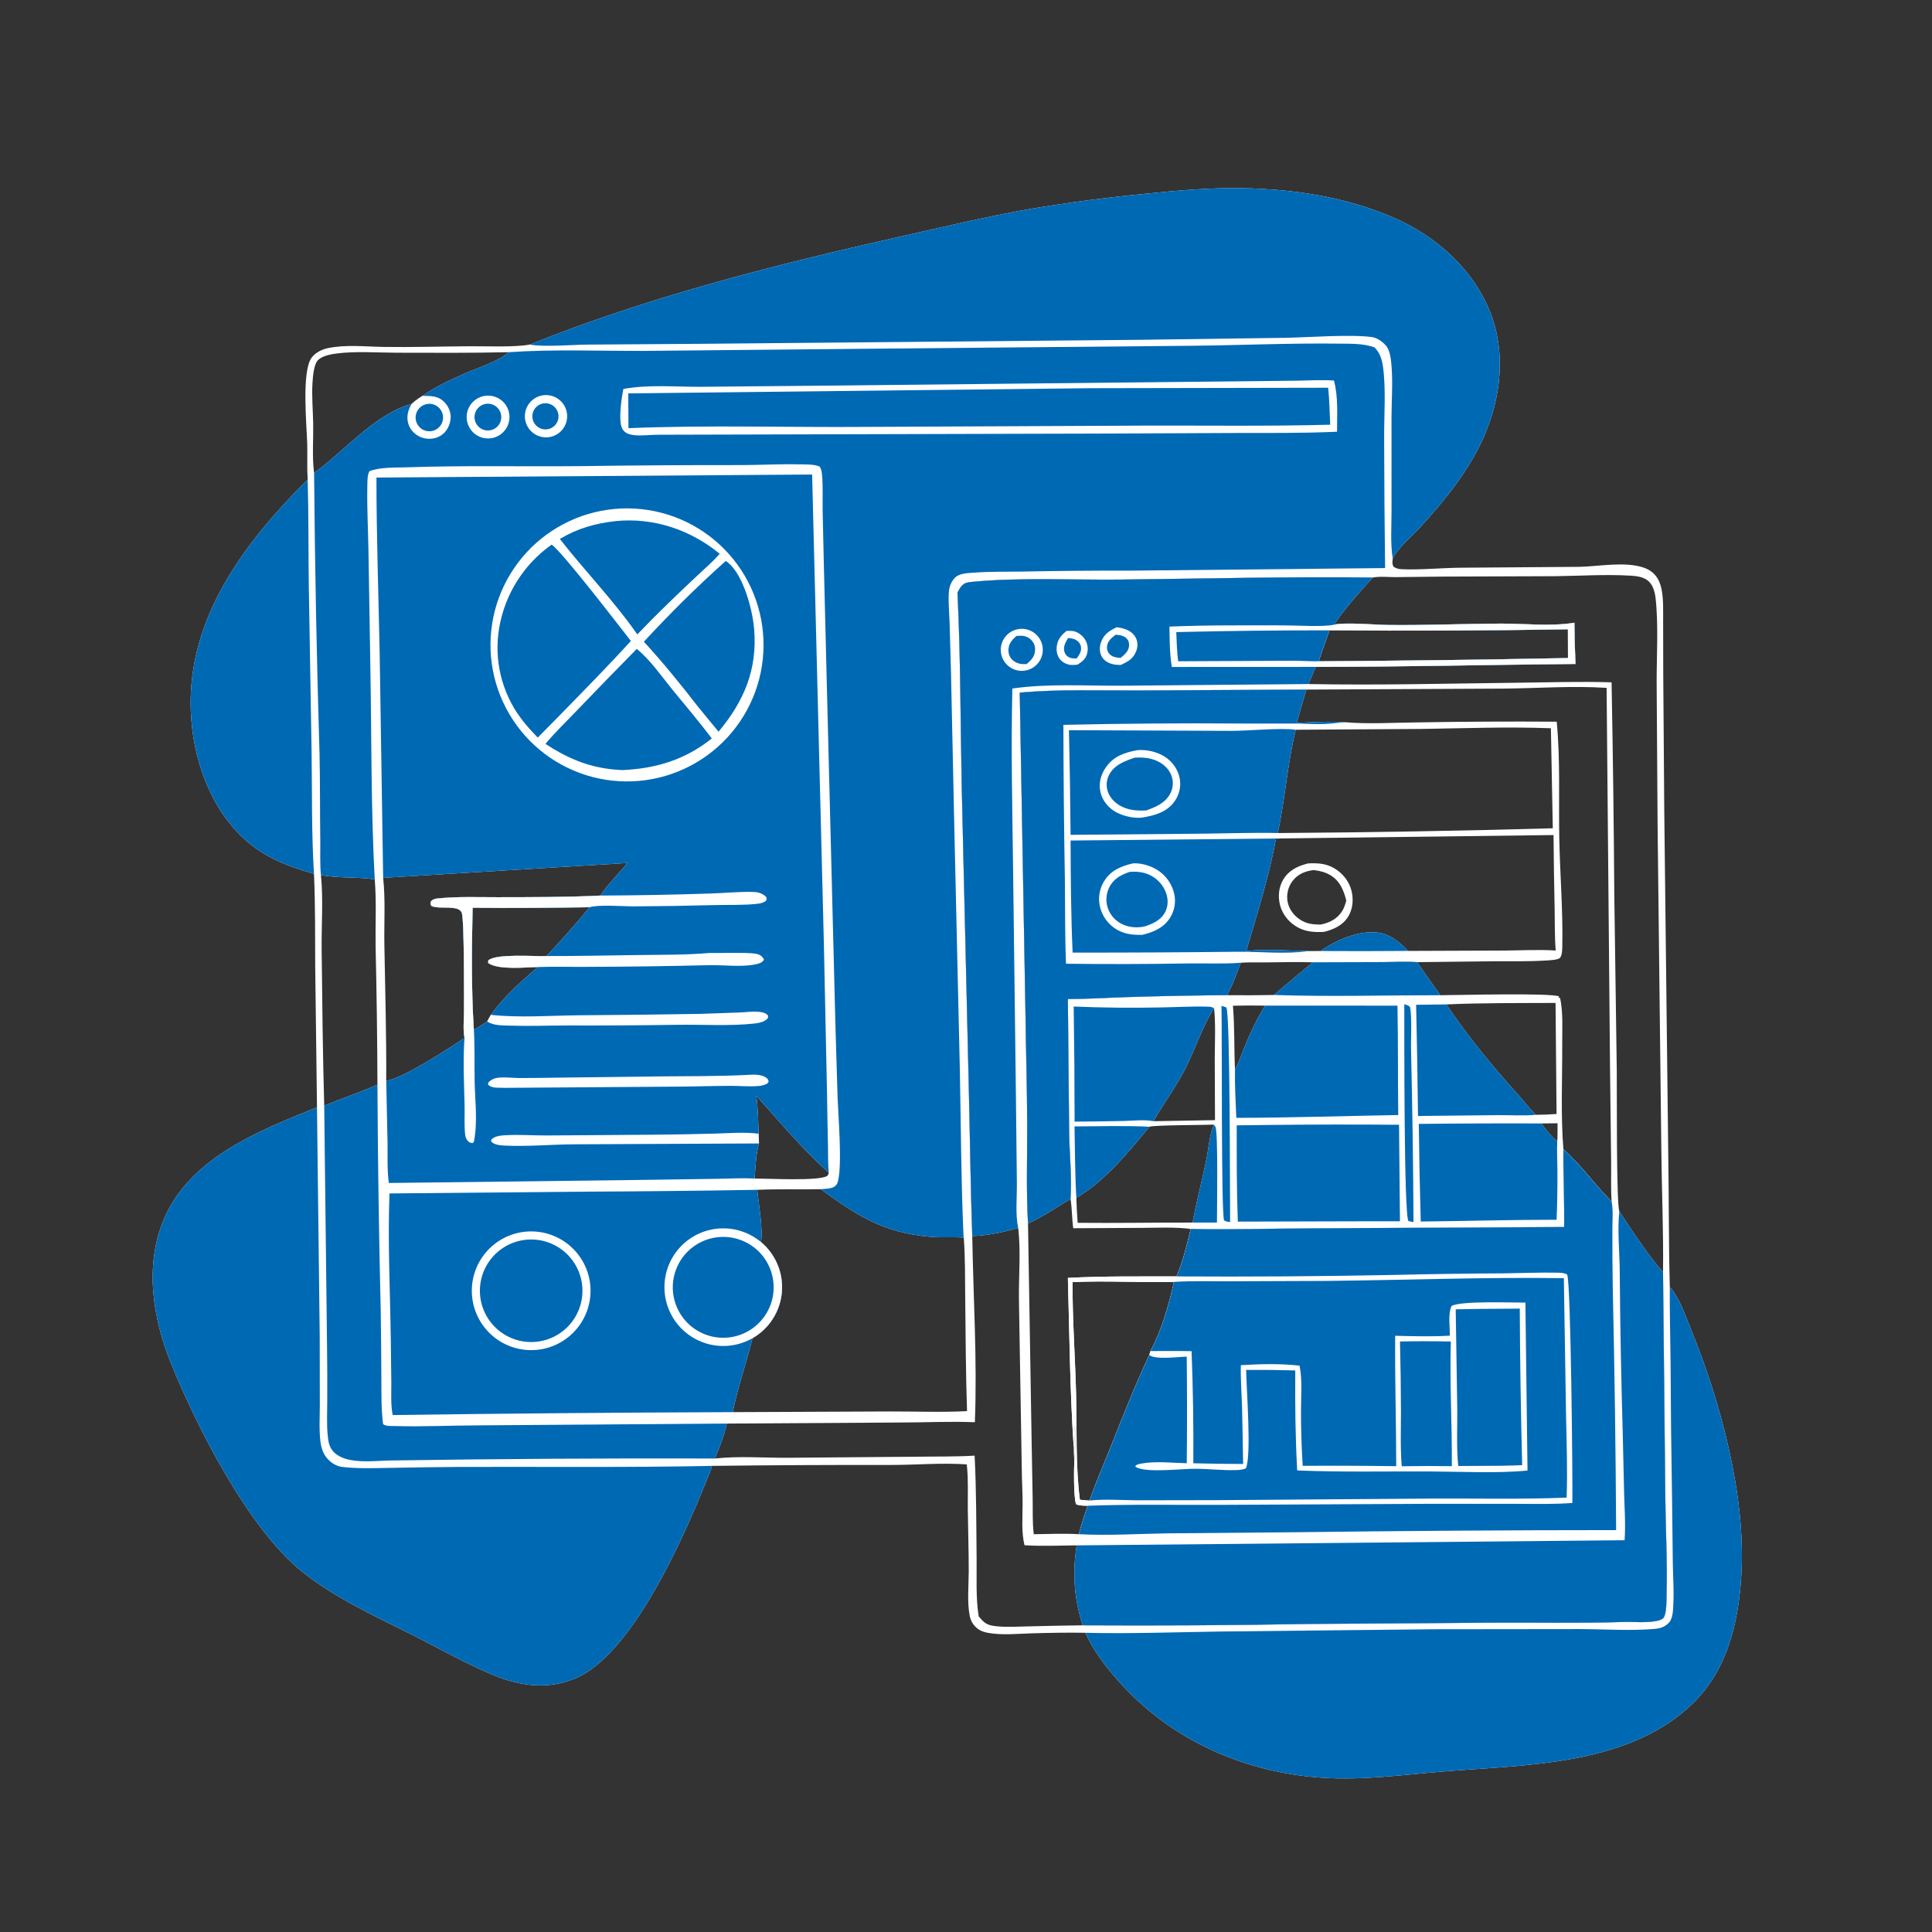 <?xml version="1.0" encoding="utf-8" ?>
<svg xmlns="http://www.w3.org/2000/svg" xmlns:xlink="http://www.w3.org/1999/xlink" width="1024" height="1024">
	<rect width="100%" height="100%" fill="#333333" stroke="none"/>
	<path fill="white" d="M280.767 182.626C343.979 157.244 410.536 140.384 476.89 125.461C499.558 120.363 522.202 114.968 545.083 110.898Q575.775 105.708 606.76 102.733C623.986 100.972 641.495 99.401 658.827 99.738C685.966 100.266 713.193 104.407 738.249 115.189C760.737 124.866 780.557 142.271 789.788 165.362C798.303 186.665 795.581 210.636 786.565 231.261C778.597 249.484 765.767 265.187 752.448 279.756C747.831 284.807 741.306 289.94 738.169 296.031C738.034 297.861 737.752 298.72 738.609 300.374C740.019 301.302 741.189 301.606 742.882 301.691C751.897 302.147 763.895 301.034 773.271 300.908L836.927 300.432C847.401 300.249 861.27 297.427 871.225 300.868C876.729 302.77 879.545 306.742 880.659 312.329C881.779 317.943 881.456 324.129 881.497 329.831L881.55 356.803L882.093 429.662L884.194 610.893C884.577 634.643 884.394 658.393 885.027 682.138C890.389 688.148 893.432 697.737 896.458 705.123C912.004 743.068 925.337 792.903 922.982 834.187C921.461 860.87 915.238 887.037 894.436 905.465C860.025 935.948 807.753 935.391 764.646 938.95C743.793 940.671 722.356 943.62 701.437 942.282C659.532 939.6 620.257 922.267 592.295 890.416C585.69 882.891 579.345 874.585 575.241 865.408C565.948 865.239 556.542 865.424 547.249 865.684C539.522 865.9 531.171 866.827 523.547 865.428C521.291 865.014 519.382 864.308 517.621 862.802C515.678 861.139 514.431 858.862 513.952 856.36C512.54 848.993 513.433 840.321 513.448 832.807C513.47 821.864 513.075 810.913 512.955 799.969C512.872 792.355 513.285 784.522 512.486 776.949L512.398 776.159C499.125 775.225 485.409 776.469 472.087 776.463Q424.721 776.376 377.358 776.946C376.652 779.801 375.316 782.634 374.216 785.364C362.573 814.247 335.321 876.898 304.882 889.588C289.985 895.799 275.23 893.615 260.688 887.502C245.801 881.243 231.492 872.994 217.027 865.767C197.618 856.07 177.43 846.762 160.341 833.189C131.795 810.517 104.214 756.128 90.673 722.679C80.913 698.572 76.439 670.422 87.052 645.789C101.008 613.397 137.59 599.198 168.009 586.905L167.071 512.569C166.968 496.093 167.154 479.618 166.417 463.154C151.52 458.864 138.745 453.946 127.494 442.808C109.242 424.739 100.945 397.2 101.047 371.984C101.24 324.651 131.173 285.897 163.074 254.185C162.659 247.928 163.004 241.483 162.837 235.192C162.591 225.929 159.735 196.824 165.183 189.546C167.184 186.874 170.548 185.208 173.749 184.53C183.264 182.517 193.832 183.74 203.51 183.882C218.689 184.106 233.936 183.61 249.123 183.518C257.643 183.467 272.395 184.111 280.359 182.704C280.495 182.68 280.631 182.652 280.767 182.626ZM515.316 655.137C515.857 687.938 517.995 721.018 516.7 753.814C504.008 753.28 491.071 753.922 478.354 753.951L385.189 754.528C383.994 760.808 381.231 767.074 378.95 773.046C391.549 771.656 404.599 772.694 417.278 772.657L485.059 772.094C495.507 771.935 506.137 772.14 516.563 771.525C517.509 789.789 517.435 808.295 517.625 826.586C517.727 836.436 517.159 846.927 518.723 856.674C521.713 860.332 523.139 861.411 527.941 861.924C533.641 862.532 539.559 862.127 545.284 862.009C554.803 861.812 564.326 861.525 573.846 861.451Q633.581 861.806 693.307 860.735L789.401 860.07C812.849 859.882 836.351 860.454 859.784 859.707C865.575 859.523 872.012 860.23 877.68 859.215C878.929 858.992 880.919 858.478 881.733 857.432C883.447 855.228 883.259 847.37 883.329 844.61C883.764 827.447 882.821 810.156 882.644 792.985L881.441 674.149C881.722 652.595 880.74 631.019 880.542 609.467L878.562 437.776L878.055 361.354C878.053 347.447 879.06 330.43 877.474 316.899C877.087 313.604 876.016 309.68 873.216 307.588C870.649 305.672 867.241 305.284 864.136 305.105C850.877 304.338 837.333 305.243 824.053 305.396L764.949 305.605L739.824 305.888C735.842 305.918 731.492 305.376 727.598 306.097C682.965 305.542 638.233 306.715 593.599 307.178C568.447 307.439 540.566 305.981 515.796 308.353C513.505 308.572 511.57 308.624 509.868 310.357C508.876 311.367 508.165 312.855 507.473 314.081C509.152 348.265 509.02 382.538 509.729 416.756L513.435 574.801C514.09 601.572 514.373 628.375 515.316 655.137ZM251.157 545.824C253.566 544.519 255.895 542.855 258.211 541.38L260.149 537.898C267.316 528.036 275.891 520.325 285.2 512.551C278.332 512.649 264.334 514.27 258.727 510.426L258.794 509.027L258.718 509.103C262.698 505.256 283.327 507.011 289.64 506.724C297.456 498.413 305.277 489.718 312.464 480.858C291.877 481.151 271.089 481.405 250.507 481.133C250.017 502.622 249.793 524.367 251.157 545.824ZM403.319 658.301Q404.039 658.902 404.721 659.546Q405.403 660.189 406.046 660.872Q406.688 661.556 407.288 662.277Q407.889 662.997 408.444 663.753Q409 664.508 409.509 665.296Q410.019 666.083 410.48 666.9Q410.941 667.717 411.352 668.56Q411.763 669.402 412.123 670.269Q412.483 671.135 412.789 672.021Q413.096 672.907 413.35 673.81Q413.603 674.713 413.801 675.63Q414 676.547 414.142 677.473Q414.285 678.4 414.372 679.334Q414.459 680.268 414.49 681.205Q414.521 682.143 414.495 683.08Q414.469 684.018 414.387 684.952Q414.305 685.886 414.167 686.814Q414.029 687.742 413.835 688.659Q413.642 689.577 413.393 690.481Q413.145 691.386 412.842 692.273Q412.54 693.161 412.185 694.029Q411.83 694.897 411.423 695.742Q411.016 696.587 410.559 697.406Q410.103 698.226 409.597 699.016Q409.092 699.806 408.54 700.564Q407.989 701.323 407.392 702.046Q406.796 702.77 406.157 703.457Q405.518 704.143 404.839 704.791Q404.16 705.438 403.444 706.042Q402.727 706.648 401.975 707.208Q401.224 707.769 400.44 708.284Q399.656 708.798 398.842 709.265C395.619 722.348 391.043 735.282 388.373 748.462L471.007 748.102C484.767 748.047 498.828 748.651 512.547 747.929C511.875 727.827 511.796 707.659 511.583 687.547C511.471 676.98 511.595 666.498 510.824 655.949C504.979 655.513 499.081 656.061 493.21 655.545C467.994 653.328 454.511 644.42 435.018 630.287C423.826 630.518 412.513 630.132 401.35 630.633C402.053 637.787 404.544 651.683 403.319 658.301ZM200.057 574.898Q199.92 538.251 199.074 501.614C198.902 489.843 199.589 477.808 198.621 466.09C189.204 464.628 179.624 465.604 170.109 463.826C171.384 476.642 170.337 490.097 170.475 502.992C170.77 530.657 171.064 558.378 171.839 586.034C181.202 582.168 190.732 578.975 200.057 574.898ZM218.127 214.149C219.997 212.41 221.826 211.117 223.992 209.796C230.842 204.922 238.936 201.241 246.616 197.842C253.082 194.98 264.713 191.397 269.607 186.669C249.849 187.124 229.965 187.002 210.194 186.951C199.886 186.924 188.698 186.05 178.478 187.349C175.325 187.749 170.647 188.619 168.418 191.001C166.318 193.244 165.852 199.579 165.647 202.588C165.139 210.02 165.908 217.666 166.001 225.127C166.103 233.348 165.424 242.121 166.416 250.259C166.433 250.396 166.457 250.532 166.477 250.669C182.196 239.444 198.963 219.172 218.127 214.149ZM439.255 621.553C425.261 609.017 413.307 594.699 400.818 580.721C401.794 587.302 401.846 594.247 402.088 600.897C402.164 602.614 402.274 604.337 402.271 606.055C400.615 612.038 400.444 618.467 399.98 624.638C407.007 624.637 433.82 626.107 438.342 623.306C439.059 622.862 439.022 622.306 439.255 621.553ZM203.082 465.274C204.338 476.797 203.525 488.99 203.723 500.611C204.132 524.629 204.847 548.797 204.707 572.805C213.166 571.886 238.166 555.539 246.192 550.11C245.335 545.714 245.91 540.647 245.912 536.146C245.915 528.006 246.117 487.998 244.76 483.871C243.256 479.301 232.63 482.188 228.682 480.187C227.992 479.04 228.08 479.075 228.354 477.749C229.438 476.646 230.464 476.347 231.97 476.19C242.378 475.107 253.15 475.554 263.613 475.536C281.85 475.505 300.064 475.554 318.286 474.662C322.168 468.625 327.979 462.912 332.639 457.388L203.082 465.274Z"/>
	<path fill="#0069B4" d="M168.009 586.905L169.462 708.368L169.512 744.705C169.509 751.024 169.066 757.73 169.832 763.998C170.281 767.678 171.44 771.1 174.127 773.756C176.134 775.742 178.547 777.157 181.362 777.496C189.708 778.502 198.274 778.119 206.667 778.012Q225.655 777.601 244.647 777.494C288.697 777.378 332.861 777.847 376.899 776.965C377.052 776.962 377.205 776.952 377.358 776.946C376.652 779.801 375.316 782.634 374.216 785.364C362.573 814.247 335.321 876.898 304.882 889.588C289.985 895.799 275.23 893.615 260.688 887.502C245.801 881.243 231.492 872.994 217.027 865.767C197.618 856.07 177.43 846.762 160.341 833.189C131.795 810.517 104.214 756.128 90.673 722.679C80.913 698.572 76.439 670.422 87.052 645.789C101.008 613.397 137.59 599.198 168.009 586.905Z"/>
	<path fill="#0069B4" d="M280.767 182.626C343.979 157.244 410.536 140.384 476.89 125.461C499.558 120.363 522.202 114.968 545.083 110.898Q575.775 105.708 606.76 102.733C623.986 100.972 641.495 99.401 658.827 99.738C685.966 100.266 713.193 104.407 738.249 115.189C760.737 124.866 780.557 142.271 789.788 165.362C798.303 186.665 795.581 210.636 786.565 231.261C778.597 249.484 765.767 265.187 752.448 279.756C747.831 284.807 741.306 289.94 738.169 296.031C736.853 287.938 737.56 278.88 737.54 270.693L737.524 221.151C737.562 212.346 738.247 203.424 737.586 194.638C737.34 191.362 736.969 186.577 735.065 183.834C733.481 181.553 729.983 179.016 727.184 178.655C715.361 177.127 694.041 178.785 681.397 179.048L603.219 180.115L372.67 182.216L311.374 182.646C302.904 182.742 288.783 183.977 281.171 182.701C281.036 182.678 280.901 182.651 280.767 182.626Z"/>
	<path fill="#0069B4" d="M885.027 682.138C890.389 688.148 893.432 697.737 896.458 705.123C912.004 743.068 925.337 792.903 922.982 834.187C921.461 860.87 915.238 887.037 894.436 905.465C860.025 935.948 807.753 935.391 764.646 938.95C743.793 940.671 722.356 943.62 701.437 942.282C659.532 939.6 620.257 922.267 592.295 890.416C585.69 882.891 579.345 874.585 575.241 865.408C575.337 865.412 575.433 865.418 575.528 865.42C599.31 865.964 623.322 865.088 647.115 864.734L759.707 863.534L837.563 863.446C850.434 863.476 863.962 864.441 876.764 863.373C879.902 863.112 882.333 862.397 884.563 860.053C886.813 857.689 886.774 852.798 886.921 849.694C887.251 842.739 886.736 835.718 886.628 828.755L886.208 793.25Q885.581 757.64 885.435 722.024C885.315 708.729 884.914 695.435 885.027 682.138Z"/>
	<path fill="#0069B4" d="M163.074 254.185C163.604 272.87 163.429 291.661 163.671 310.365L165.154 398.694C165.455 420.188 165.079 441.693 166.417 463.154C151.52 458.864 138.745 453.946 127.494 442.808C109.242 424.739 100.945 397.2 101.047 371.984C101.24 324.651 131.173 285.897 163.074 254.185Z"/>
	<path fill="white" d="M507.473 314.081C508.165 312.855 508.876 311.367 509.868 310.357C511.57 308.624 513.505 308.572 515.796 308.353C540.566 305.981 568.447 307.439 593.599 307.178C638.233 306.715 682.965 305.542 727.598 306.097C720.338 314.203 713.115 322.01 707.048 331.097C712.603 329.702 729.165 331.171 735.697 331.249C755.645 331.484 775.627 330.582 795.579 330.518C808.394 330.477 821.763 332.112 834.48 330.055Q834.538 340.991 835.069 351.915C789.162 352.321 743.25 353.477 697.34 353.467Q695.476 358.024 693.558 362.559C730.737 363.262 768.135 362.272 805.321 361.843C821.583 361.655 837.907 361.139 854.167 361.647Q855.24 418.042 855.612 474.446L856.923 567.387C857.041 577.986 856.642 637.507 858.269 641.997C862.721 649.019 875.897 668.716 881.441 674.149L882.644 792.985C882.821 810.156 883.764 827.447 883.329 844.61C883.259 847.37 883.447 855.228 881.733 857.432C880.919 858.478 878.929 858.992 877.68 859.215C872.012 860.23 865.575 859.523 859.784 859.707C836.351 860.454 812.849 859.882 789.401 860.07L693.307 860.735Q633.581 861.806 573.846 861.451C569.29 847.23 568.307 833.795 570.667 819.075C561.475 819.177 552.16 819.588 542.984 819C541.31 811.752 541.979 804.467 542.003 797.083C542.019 792.192 541.721 787.292 541.628 782.401L540.068 689.423C539.859 676.971 541.142 663.137 539.661 650.887C531.794 653.039 523.497 654.878 515.316 655.137C514.373 628.375 514.09 601.572 513.435 574.801L509.729 416.756C509.02 382.538 509.152 348.265 507.473 314.081ZM704.64 334.09C702.705 339.547 700.696 344.992 698.884 350.49Q764.981 350.083 831.065 348.769L831.019 333.537Q767.833 334.608 704.64 334.09ZM544.868 648.432L546.762 762.6L547.34 794.726C547.439 800.792 547.165 807.149 547.919 813.162C555.831 813.076 563.937 812.679 571.829 813.159C573.127 808.026 574.748 803.043 576.567 798.073C574.488 797.996 572.272 798.14 570.346 797.277C568.971 793.449 569.189 778.225 569.433 773.6C570.098 767.671 570.477 761.326 569.709 755.4C568.84 759.058 569.887 763.043 569.174 766.796C569.149 766.929 569.118 767.061 569.09 767.194C567.074 737.337 566.837 707.226 566.001 677.313C585.138 676.291 604.444 676.577 623.606 676.527C626.975 668.519 629.131 659.791 631.121 651.354C652.793 651.763 674.432 651.148 696.097 651.029L829.016 650.323C829.223 636.589 828.478 622.868 828.634 609.151C838.116 617.596 845.301 628.017 854.201 636.954C853.702 629.931 854.031 622.665 853.927 615.609L853.329 564.045L851.538 364.582C833.304 363.407 814.907 364.813 796.661 364.972L692.379 365.491L602.987 365.967C582.213 366.009 561.184 365.269 540.481 367.079L543.5 536.204C543.744 556.253 544.374 576.305 544.436 596.354C544.489 613.647 543.857 631.171 544.868 648.432ZM572.351 794.882C574.034 795.038 575.82 795.339 577.504 795.313C580.593 786.129 584.574 777.287 588.152 768.287C594.819 751.516 601.501 734.528 609.149 718.183L609.775 716.086C615.555 705.469 619.69 691.242 622.229 679.435C604.305 679.891 586.411 678.688 568.482 679.549C568.364 699.233 569.849 719.007 570.346 738.698C570.807 756.951 570.048 776.927 572.351 794.882Z"/>
	<path fill="#0069B4" d="M507.473 314.081C508.165 312.855 508.876 311.367 509.868 310.357C511.57 308.624 513.505 308.572 515.796 308.353C540.566 305.981 568.447 307.439 593.599 307.178C638.233 306.715 682.965 305.542 727.598 306.097C720.338 314.203 713.115 322.01 707.048 331.097C712.603 329.702 729.165 331.171 735.697 331.249C755.645 331.484 775.627 330.582 795.579 330.518C808.394 330.477 821.763 332.112 834.48 330.055Q834.538 340.991 835.069 351.915C789.162 352.321 743.25 353.477 697.34 353.467Q695.476 358.024 693.558 362.559L595.03 363.442C575.771 363.581 555.63 362.176 536.567 364.938C535.827 396.385 536.539 427.989 536.942 459.442L538.433 578.67L538.964 627.309C539.032 634.721 538.112 643.74 539.661 650.887C531.794 653.039 523.497 654.878 515.316 655.137C514.373 628.375 514.09 601.572 513.435 574.801L509.729 416.756C509.02 382.538 509.152 348.265 507.473 314.081ZM698.884 350.49Q764.981 350.083 831.065 348.769L831.019 333.537Q767.833 334.608 704.64 334.09C702.705 339.547 700.696 344.992 698.884 350.49Z"/>
	<path fill="white" d="M707.048 331.097C712.603 329.702 729.165 331.171 735.697 331.249C755.645 331.484 775.627 330.582 795.579 330.518C808.394 330.477 821.763 332.112 834.48 330.055Q834.538 340.991 835.069 351.915C789.162 352.321 743.25 353.477 697.34 353.467L621.12 353.503C619.901 346.564 619.942 339.151 619.839 332.119C640.02 331.245 660.292 331.479 680.491 331.465C686.926 331.46 701.806 332.398 707.048 331.097ZM698.884 350.49Q764.981 350.083 831.065 348.769L831.019 333.537Q767.833 334.608 704.64 334.09C702.705 339.547 700.696 344.992 698.884 350.49Z"/>
	<path fill="#0069B4" d="M623.444 335.024Q664.036 334.043 704.64 334.09C702.705 339.547 700.696 344.992 698.884 350.49C694.287 350.546 689.679 350.201 685.079 350.206L624.45 350.49C623.818 345.397 623.616 340.149 623.444 335.024Z"/>
	<path fill="white" d="M538.343 333.762Q538.697 333.655 539.058 333.572Q539.419 333.488 539.784 333.429Q540.15 333.37 540.518 333.336Q540.887 333.301 541.257 333.291Q541.627 333.28 541.997 333.295Q542.367 333.309 542.735 333.348Q543.103 333.387 543.468 333.451Q543.832 333.514 544.192 333.601Q544.552 333.689 544.905 333.8Q545.258 333.911 545.603 334.045Q545.948 334.18 546.283 334.336Q546.618 334.493 546.942 334.672Q547.267 334.851 547.578 335.051Q547.89 335.251 548.187 335.471Q548.485 335.691 548.767 335.931Q549.049 336.17 549.315 336.428Q549.581 336.686 549.829 336.961Q550.077 337.235 550.306 337.526Q550.535 337.817 550.745 338.122Q550.954 338.427 551.143 338.746Q551.332 339.064 551.499 339.395Q551.666 339.725 551.811 340.066Q551.955 340.406 552.077 340.756Q552.199 341.106 552.298 341.462Q552.396 341.819 552.47 342.182Q552.545 342.545 552.595 342.911Q552.645 343.278 552.671 343.647Q552.697 344.017 552.698 344.387Q552.699 344.757 552.676 345.127Q552.652 345.496 552.604 345.863Q552.557 346.23 552.484 346.593Q552.412 346.956 552.316 347.314Q552.22 347.671 552.1 348.022Q551.981 348.372 551.838 348.714Q551.695 349.055 551.53 349.387Q551.365 349.718 551.178 350.038Q550.992 350.357 550.784 350.664Q550.577 350.97 550.349 351.263Q550.122 351.555 549.876 351.831Q549.629 352.107 549.365 352.367Q549.101 352.626 548.82 352.867Q548.54 353.109 548.243 353.331Q547.947 353.553 547.637 353.755Q547.327 353.957 547.004 354.138Q546.681 354.319 546.347 354.478Q546.012 354.637 545.668 354.773Q545.324 354.91 544.972 355.023Q544.619 355.136 544.26 355.226Q543.999 355.291 543.735 355.344Q543.471 355.396 543.205 355.436Q542.939 355.476 542.671 355.502Q542.403 355.529 542.134 355.543Q541.865 355.557 541.596 355.558Q541.327 355.559 541.058 355.546Q540.79 355.534 540.522 355.509Q540.254 355.484 539.987 355.446Q539.721 355.408 539.457 355.357Q539.192 355.306 538.931 355.242Q538.669 355.179 538.411 355.103Q538.153 355.026 537.899 354.938Q537.645 354.849 537.395 354.749Q537.146 354.648 536.901 354.535Q536.657 354.423 536.418 354.298Q536.179 354.174 535.947 354.038Q535.714 353.903 535.489 353.756Q535.263 353.609 535.045 353.451Q534.827 353.294 534.617 353.126Q534.406 352.958 534.204 352.78Q534.002 352.603 533.809 352.415Q533.616 352.228 533.432 352.031Q533.248 351.835 533.074 351.63Q532.9 351.425 532.735 351.211Q532.571 350.998 532.418 350.777Q532.264 350.556 532.122 350.328Q531.979 350.1 531.847 349.865Q531.716 349.63 531.596 349.389Q531.476 349.148 531.367 348.902Q531.259 348.656 531.163 348.404Q531.067 348.153 530.983 347.897Q530.899 347.641 530.827 347.382Q530.755 347.123 530.697 346.86Q530.638 346.597 530.592 346.332Q530.545 346.067 530.512 345.8Q530.479 345.533 530.458 345.264Q530.438 344.996 530.431 344.727Q530.423 344.458 530.429 344.189Q530.435 343.92 530.453 343.651Q530.472 343.383 530.503 343.116Q530.535 342.848 530.579 342.583Q530.624 342.317 530.681 342.054Q530.738 341.791 530.808 341.531Q530.878 341.272 530.961 341.015Q531.043 340.759 531.138 340.507Q531.232 340.255 531.339 340.008Q531.445 339.761 531.564 339.519Q531.682 339.278 531.812 339.042Q531.943 338.806 532.084 338.577Q532.225 338.348 532.377 338.126Q532.529 337.904 532.692 337.69Q532.855 337.475 533.028 337.269Q533.201 337.063 533.383 336.865Q533.566 336.668 533.758 336.479Q533.95 336.29 534.151 336.111Q534.352 335.932 534.561 335.763Q534.77 335.594 534.988 335.435Q535.205 335.276 535.429 335.128Q535.654 334.979 535.885 334.842Q536.117 334.705 536.355 334.579Q536.593 334.453 536.837 334.339Q537.08 334.225 537.329 334.122Q537.578 334.02 537.832 333.93Q538.085 333.84 538.343 333.762Z"/>
	<path fill="#0069B4" d="M538.743 337.055C539.544 337.005 540.345 336.956 541.147 336.954C543.239 336.95 545.181 337.742 546.645 339.256C548.09 340.751 548.695 342.51 548.602 344.577C548.446 348.038 546.63 349.817 544.145 351.964C543.575 351.994 543.006 352.019 542.435 352.008C540.103 351.962 537.805 351.134 536.222 349.369C534.901 347.896 534.357 345.99 534.514 344.034C534.772 340.804 536.46 339.155 538.743 337.055Z"/>
	<path fill="white" d="M591.898 332.44C593.43 332.628 594.883 332.958 596.349 333.45C598.898 334.308 601.147 335.996 602.221 338.521C603.143 340.687 603.028 343.107 602.155 345.266C600.548 349.245 597.716 350.749 594.051 352.436C592.506 352.468 590.922 352.342 589.43 351.932C587.1 351.293 585.044 350.046 583.881 347.863C582.692 345.632 582.701 342.83 583.531 340.485C585.075 336.128 587.954 334.314 591.898 332.44Z"/>
	<path fill="#0069B4" d="M591.29 336.426C593.437 336.527 595.792 336.903 597.309 338.59C598.262 339.649 598.503 340.82 598.427 342.205C598.267 345.128 596.053 346.979 593.965 348.69C591.727 348.568 589.178 348.238 587.731 346.269C586.856 345.079 586.607 344.028 586.749 342.571C587.023 339.747 589.217 338.033 591.29 336.426Z"/>
	<path fill="white" d="M565.252 334.403C566.327 334.372 567.441 334.32 568.51 334.443C570.961 334.726 573.538 336.64 574.888 338.642C576.4 340.883 576.863 343.562 576.258 346.191C575.568 349.186 573.653 350.625 571.202 352.244C570.08 352.401 568.885 352.507 567.754 352.441C565.556 352.312 563.207 351.155 561.824 349.438C560.339 347.595 559.84 345.199 560.073 342.88C560.459 339.04 562.38 336.774 565.252 334.403Z"/>
	<path fill="#0069B4" d="M566.105 338.171C567.62 338.31 569.174 338.46 570.481 339.311C571.684 340.095 572.611 341.158 572.889 342.609C573.381 345.167 572.09 347.026 570.642 348.988C569.339 349.017 568.2 349.032 566.971 348.543C565.525 347.967 564.651 346.956 564.179 345.49C563.333 342.864 564.811 340.326 566.105 338.171Z"/>
	<path fill="#0069B4" d="M858.269 641.997C862.721 649.019 875.897 668.716 881.441 674.149L882.644 792.985C882.821 810.156 883.764 827.447 883.329 844.61C883.259 847.37 883.447 855.228 881.733 857.432C880.919 858.478 878.929 858.992 877.68 859.215C872.012 860.23 865.575 859.523 859.784 859.707C836.351 860.454 812.849 859.882 789.401 860.07L693.307 860.735Q633.581 861.806 573.846 861.451C569.29 847.23 568.307 833.795 570.667 819.075L861.064 816.355C861.656 808.097 861.047 799.668 860.809 791.395L860.123 761.157Q858.852 717.781 858.494 674.389C858.457 663.776 857.172 652.508 858.269 641.997Z"/>
	<path fill="white" d="M540.481 367.079C561.184 365.269 582.213 366.009 602.987 365.967L692.379 365.491C690.717 371.381 688.887 377.25 687.345 383.17C695.912 382.716 704.403 382.247 712.979 382.798C725.333 383.855 738.379 383.01 750.791 382.895Q787.938 382.252 825.089 382.511C827.063 402.897 826.056 423.757 826.445 444.231C826.805 463.132 828.442 482.476 828.056 501.31C828.017 503.211 828.042 505.92 826.937 507.55C826.042 508.871 820.694 509.003 819.058 509.105C810.373 509.65 801.575 509.438 792.874 509.482L751.063 509.96Q757.156 518.781 763.412 527.486C772.873 527.457 821.333 526.136 826.435 528.117L825.971 528.595L826.914 529.045C828.541 536.808 827.976 545.292 828.009 553.202C828.084 571.262 827.169 591.412 828.634 609.151C828.478 622.868 829.223 636.589 829.016 650.323L696.097 651.029C674.432 651.148 652.793 651.763 631.121 651.354C622.9 650.308 614.083 650.745 605.792 650.79L568.848 650.987C568.109 645.843 568.239 640.614 567.412 635.494C560.004 639.779 552.743 645.062 544.868 648.432C543.857 631.171 544.489 613.647 544.436 596.354C544.374 576.305 543.744 556.253 543.5 536.204L540.481 367.079ZM650.347 527.466Q624.101 527.65 597.866 528.469C587.269 528.796 576.601 529.511 566.004 529.525L566.676 600.471C566.879 612.059 568.163 623.936 567.412 635.494C568.239 640.614 568.109 645.843 568.848 650.987L605.792 650.79C614.083 650.745 622.9 650.308 631.121 651.354C652.793 651.763 674.432 651.148 696.097 651.029L829.016 650.323C829.223 636.589 828.478 622.868 828.634 609.151C827.169 591.412 828.084 571.262 828.009 553.202C827.976 545.292 828.541 536.808 826.914 529.045L825.971 528.595L826.435 528.117C821.333 526.136 772.873 527.457 763.412 527.486Q757.156 518.781 751.063 509.96C745.134 509.512 738.853 509.916 732.887 509.931L695.904 510.047C687.43 509.795 678.957 509.987 670.482 510.099C666.238 510.156 661.889 509.936 657.667 510.269C655.421 516.035 653.379 522.057 650.347 527.466ZM686.77 386.779C682.299 404.815 681.197 423.454 677.254 441.53Q750.147 441.042 823.013 439.003L822.012 385.988C799.111 385.142 776.207 386.001 753.304 386.355L686.77 386.779ZM824.556 503.788C823.962 496.677 824.137 489.493 824.003 482.359Q823.558 462.48 823.405 442.596L676.32 444.428C672.649 464.632 666.313 484.396 660.542 504.079C671.535 502.849 682.553 503.889 693.563 504.086L700 504.057C707.966 498.25 720.593 492.844 730.679 494.336C737.012 495.272 742.004 499.552 746.307 504.005L797.314 503.813C806.356 503.745 815.534 503.215 824.556 503.788Z"/>
	<path fill="white" d="M695.904 510.047L732.887 509.931C738.853 509.916 745.134 509.512 751.063 509.96Q757.156 518.781 763.412 527.486C772.873 527.457 821.333 526.136 826.435 528.117L825.971 528.595L826.914 529.045C828.541 536.808 827.976 545.292 828.009 553.202C828.084 571.262 827.169 591.412 828.634 609.151C828.478 622.868 829.223 636.589 829.016 650.323L696.097 651.029C674.432 651.148 652.793 651.763 631.121 651.354C622.9 650.308 614.083 650.745 605.792 650.79L568.848 650.987C568.109 645.843 568.239 640.614 567.412 635.494C568.163 623.936 566.879 612.059 566.676 600.471L566.004 529.525C576.601 529.511 587.269 528.796 597.866 528.469Q624.1 527.65 650.347 527.466Q662.781 527.608 675.213 527.365Q685.412 518.531 695.904 510.047ZM570.479 634.859Q570.664 641.497 571.19 648.116C591.481 648.323 611.782 647.936 632.076 647.995C634.118 637.099 636.943 626.279 639.239 615.425C640.525 609.344 640.981 601.698 643.336 596.078C638.226 596.33 611.787 596.282 609.188 597.197C598.445 610.343 585.367 626.279 570.479 634.859ZM816.964 595.452C819.462 599.048 822.076 602.139 825.37 605.038C825.577 601.82 825.52 598.576 825.533 595.351Q821.248 595.36 816.964 595.452ZM824.473 531.577C805.226 531.667 785.787 531.516 766.57 532.357C778.025 549.414 791.01 565.137 804.761 580.363C807.845 583.778 810.733 587.674 814.017 590.87C817.702 590.854 821.332 590.722 825.006 590.432L824.473 531.577ZM653.476 533.056C654.425 544.354 654.056 555.624 654.566 566.922C656.431 563.599 657.699 559.557 659.165 556.002C662.489 547.943 665.876 540.414 670.531 533.006Q662.003 532.841 653.476 533.056ZM643.516 534.385C637.728 543.046 633.122 557.023 628.023 566.866C623.063 576.442 616.619 584.923 611.383 594.259L643.974 593.701L643.843 561.273C643.885 552.374 644.358 543.241 643.516 534.385Z"/>
	<path fill="#0069B4" d="M695.904 510.047L732.887 509.931C738.853 509.916 745.134 509.512 751.063 509.96Q757.156 518.781 763.412 527.486C734.089 527.499 704.504 528.357 675.213 527.365Q685.412 518.531 695.904 510.047Z"/>
	<path fill="#0069B4" d="M670.531 533.006L740.689 533.015C741.05 552.345 740.874 571.674 741.103 591.002C712.49 591.454 683.885 592.447 655.269 592.485C654.945 583.986 654.401 575.425 654.566 566.922C656.431 563.599 657.699 559.557 659.165 556.002C662.489 547.943 665.876 540.414 670.531 533.006Z"/>
	<path fill="#0069B4" d="M673.313 596.24Q707.417 595.871 741.521 596.147L742.007 647.311L725.25 647.303L656.067 647.485C655.434 630.463 655.492 613.472 655.494 596.441L673.313 596.24Z"/>
	<path fill="#0069B4" d="M751.99 595.69Q784.476 595.324 816.964 595.452C819.462 599.048 822.076 602.139 825.37 605.038C825.118 609.873 825.436 614.812 825.459 619.658Q825.573 633.083 825.038 646.498C801.054 646.482 777.017 647.197 753.025 647.436Q752.273 621.567 751.99 595.69Z"/>
	<path fill="#0069B4" d="M569.077 533.488Q592.107 534.432 615.151 533.96C623.256 533.846 631.445 533.322 639.545 533.541C641.179 533.585 642.132 533.53 643.516 534.385C637.728 543.046 633.122 557.023 628.023 566.866C623.063 576.442 616.619 584.923 611.383 594.259C606.541 593.31 600.504 594.047 595.523 594.143Q582.542 594.414 569.559 594.492Q569.555 563.988 569.077 533.488Z"/>
	<path fill="#0069B4" d="M750.571 532.562L766.57 532.357C778.025 549.414 791.01 565.137 804.761 580.363C807.845 583.778 810.733 587.674 814.017 590.87C807.517 591.498 800.523 591.001 793.957 591.057L751.567 591.487Q751.253 562.021 750.571 532.562Z"/>
	<path fill="#0069B4" d="M569.521 597.014C582.693 597.02 596.044 596.498 609.188 597.197C598.445 610.343 585.367 626.279 570.479 634.859C569.755 622.294 569.789 609.603 569.521 597.014Z"/>
	<path fill="#0069B4" d="M744.299 532.26C745.518 532.625 746.351 532.849 747.353 533.672C748.422 539.036 747.728 551.25 747.907 557.469Q748.949 602.6 749.192 647.742C748.276 647.6 747.41 647.406 746.51 647.191C744.017 643.928 744.368 545.019 744.299 532.26Z"/>
	<path fill="#0069B4" d="M647.401 533.14C648.333 533.336 649.136 533.636 650.014 534.001C652.04 537.464 651.84 635.388 651.99 647.716C650.7 647.578 649.923 647.511 648.789 646.817C647.217 643.196 647.765 547.473 647.401 533.14Z"/>
	<path fill="#0069B4" d="M643.336 596.078C643.636 596.492 644.027 596.854 644.237 597.321C645.675 600.511 645.01 641.655 645.008 647.991L632.076 647.995C634.118 637.099 636.943 626.279 639.239 615.425C640.525 609.344 640.981 601.698 643.336 596.078Z"/>
	<path fill="#0069B4" d="M540.481 367.079C561.184 365.269 582.213 366.009 602.987 365.967L692.379 365.491C690.717 371.381 688.887 377.25 687.345 383.17C695.912 382.716 704.403 382.247 712.979 382.798C709.161 383.03 705.355 383.625 701.542 383.749C696.695 383.906 691.848 383.54 687.001 383.502L656.635 383.48Q610.124 383.135 563.624 384.189Q563.699 424.767 564.395 465.338C564.588 480.497 564.381 495.645 565.011 510.798Q597.507 511.198 630.001 510.637C639.117 510.514 648.604 510.989 657.667 510.269C655.421 516.035 653.379 522.057 650.347 527.466Q624.101 527.65 597.866 528.469C587.269 528.796 576.601 529.511 566.004 529.525L566.676 600.471C566.879 612.059 568.163 623.936 567.412 635.494C560.004 639.779 552.743 645.062 544.868 648.432C543.857 631.171 544.489 613.647 544.436 596.354C544.374 576.305 543.744 556.253 543.5 536.204L540.481 367.079Z"/>
	<path fill="white" d="M693.282 457.633C698.199 457.384 702.634 457.581 707.043 460.115C711.619 462.745 715.139 467.144 716.376 472.307C717.463 476.843 717.009 481.967 714.478 485.961C711.575 490.543 706.724 492.714 701.63 493.926C696.849 494.139 692.387 493.946 688.049 491.645C683.455 489.209 679.851 484.959 678.492 479.911C677.262 475.34 677.712 470.216 680.178 466.123C683.148 461.193 687.934 458.976 693.282 457.633ZM700.191 490.007C704.744 489.014 708.511 487.167 711.169 483.196C712.394 481.364 712.99 479.427 713.554 477.318C712.157 471.791 710.183 466.856 705.014 463.796C702.325 462.204 699.259 461.47 696.173 461.163C691.697 461.727 687.839 463.3 685.038 466.994Q684.61 467.565 684.241 468.176Q683.873 468.787 683.568 469.433Q683.263 470.078 683.026 470.751Q682.788 471.424 682.62 472.118Q682.451 472.811 682.354 473.518Q682.257 474.225 682.232 474.939Q682.206 475.652 682.254 476.364Q682.301 477.076 682.42 477.78C683.097 481.637 685.531 485.012 688.735 487.199C692.399 489.7 695.919 490.077 700.191 490.007Z"/>
	<path fill="#0069B4" d="M566.554 387.017L653.016 387.37C662.175 387.341 678.964 385.665 686.77 386.779C682.299 404.815 681.197 423.454 677.254 441.53C664.7 441.228 652.059 441.707 639.5 441.836L567.427 442.48Q567.209 414.745 566.554 387.017Z"/>
	<path fill="white" d="M602.704 397.616C607.638 397.133 613.357 398.465 617.505 401.179C621.59 403.85 624.475 407.99 625.315 412.822C626.075 417.189 624.923 421.593 622.266 425.118C618.079 430.673 611.675 432.289 605.191 433.363C600.525 433.845 594.372 432.339 590.466 429.825C586.8 427.467 584.042 423.718 583.176 419.416C582.277 414.955 583.509 410.542 586.047 406.831C590.142 400.842 595.944 398.892 602.704 397.616Z"/>
	<path fill="#0069B4" d="M601.41 401.574C605.249 401.35 608.999 401.571 612.597 403.045C616.218 404.527 619.427 407.241 620.841 410.964Q621.049 411.501 621.203 412.055Q621.356 412.61 621.454 413.177Q621.552 413.744 621.593 414.318Q621.635 414.892 621.619 415.467Q621.603 416.043 621.53 416.614Q621.457 417.184 621.328 417.745Q621.199 418.306 621.014 418.851Q620.83 419.397 620.593 419.921C618.092 425.466 612.746 427.659 607.417 429.598C603.053 429.706 598.967 429.561 594.919 427.671C591.445 426.049 588.417 423.256 587.171 419.559Q586.988 419.029 586.858 418.483Q586.729 417.937 586.655 417.381Q586.581 416.825 586.563 416.265Q586.545 415.704 586.584 415.145Q586.622 414.585 586.717 414.032Q586.811 413.479 586.96 412.939Q587.109 412.398 587.312 411.875Q587.515 411.352 587.769 410.852C590.502 405.399 596.032 403.418 601.41 401.574Z"/>
	<path fill="#0069B4" d="M567.428 445.496L676.32 444.428C672.649 464.632 666.313 484.396 660.542 504.079C671.535 502.849 682.553 503.889 693.563 504.086C681.582 505.852 668.22 504.356 656.035 504.446Q612.271 504.94 568.503 504.899C567.641 485.081 567.498 465.326 567.428 445.496Z"/>
	<path fill="white" d="M600.516 457.603C604.305 457.365 608.692 458.541 612.028 460.307Q612.472 460.541 612.903 460.796Q613.335 461.052 613.753 461.328Q614.172 461.605 614.576 461.901Q614.98 462.198 615.369 462.514Q615.758 462.83 616.132 463.166Q616.505 463.501 616.861 463.854Q617.217 464.207 617.555 464.577Q617.894 464.947 618.213 465.333Q618.533 465.72 618.833 466.121Q619.133 466.523 619.413 466.939Q619.693 467.355 619.952 467.784Q620.212 468.214 620.449 468.655Q620.687 469.097 620.903 469.55Q621.118 470.002 621.311 470.465Q621.504 470.928 621.674 471.4Q621.844 471.871 621.991 472.351Q622.121 472.771 622.23 473.197Q622.339 473.623 622.425 474.054Q622.511 474.485 622.576 474.92Q622.64 475.354 622.681 475.792Q622.723 476.23 622.741 476.669Q622.76 477.108 622.756 477.548Q622.753 477.987 622.726 478.426Q622.7 478.865 622.65 479.302Q622.601 479.738 622.53 480.172Q622.458 480.606 622.364 481.035Q622.27 481.465 622.154 481.889Q622.038 482.313 621.9 482.73Q621.763 483.148 621.604 483.557Q621.445 483.967 621.265 484.368Q621.084 484.769 620.884 485.161Q620.683 485.552 620.463 485.932C617.08 491.704 611.513 494.016 605.331 495.512C600.712 495.546 596.671 495.267 592.491 493.003Q592.063 492.77 591.648 492.516Q591.232 492.262 590.831 491.987Q590.429 491.712 590.041 491.417Q589.654 491.122 589.282 490.807Q588.91 490.493 588.555 490.16Q588.199 489.827 587.861 489.476Q587.523 489.126 587.203 488.759Q586.883 488.391 586.583 488.008Q586.282 487.625 586.001 487.227Q585.72 486.829 585.46 486.418Q585.2 486.006 584.961 485.582Q584.722 485.158 584.504 484.722Q584.287 484.286 584.093 483.839Q583.898 483.393 583.726 482.937Q583.554 482.482 583.406 482.018Q583.258 481.554 583.133 481.083Q582.902 480.22 582.759 479.338Q582.615 478.456 582.56 477.565Q582.505 476.673 582.539 475.78Q582.573 474.888 582.696 474.003Q582.819 473.118 583.029 472.249Q583.24 471.381 583.536 470.538Q583.831 469.695 584.21 468.886Q584.588 468.077 585.045 467.309C588.583 461.359 594.094 459.089 600.516 457.603Z"/>
	<path fill="#0069B4" d="M598.754 462.106C602.291 461.875 605.69 462.105 608.967 463.566Q609.73 463.902 610.456 464.313Q611.183 464.723 611.865 465.202Q612.547 465.682 613.179 466.227Q613.811 466.772 614.386 467.376Q614.96 467.98 615.473 468.638Q615.985 469.296 616.43 470.002Q616.875 470.707 617.249 471.453Q617.622 472.199 617.92 472.978C619.156 476.248 619.263 479.808 617.758 483.006C615.602 487.587 611.271 489.518 606.748 491.021C602.874 491.866 598.698 491.629 595.068 489.972Q594.397 489.669 593.759 489.302Q593.122 488.934 592.524 488.505Q591.926 488.076 591.374 487.589Q590.821 487.103 590.32 486.564Q589.819 486.025 589.374 485.439Q588.929 484.853 588.544 484.226Q588.159 483.598 587.839 482.936Q587.518 482.273 587.265 481.582Q587.024 480.911 586.85 480.219Q586.677 479.527 586.573 478.822Q586.468 478.117 586.434 477.404Q586.4 476.692 586.437 475.98Q586.473 475.268 586.58 474.563Q586.687 473.858 586.863 473.167Q587.039 472.475 587.282 471.805Q587.525 471.135 587.834 470.492C590.147 465.765 594.025 463.727 598.754 462.106Z"/>
	<path fill="#0069B4" d="M700 504.057C707.966 498.25 720.593 492.844 730.679 494.336C737.012 495.272 742.004 499.552 746.307 504.005Q723.154 504.209 700 504.057Z"/>
	<path fill="white" d="M828.634 609.151C838.116 617.596 845.301 628.017 854.201 636.954C855.116 641.555 854.574 647.195 854.591 651.936Q854.559 667.155 854.788 682.372Q856.238 746.675 856.586 810.994Q771.253 811.017 685.927 812.125L619.303 812.693C603.577 812.936 587.523 813.968 571.829 813.159C573.127 808.026 574.748 803.043 576.567 798.073C574.488 797.996 572.272 798.14 570.346 797.277C568.971 793.449 569.189 778.225 569.433 773.6C570.098 767.671 570.477 761.326 569.709 755.4C568.84 759.058 569.887 763.043 569.174 766.796C569.149 766.929 569.118 767.061 569.09 767.194C567.074 737.337 566.837 707.226 566.001 677.313C585.138 676.291 604.444 676.577 623.606 676.527C626.975 668.519 629.131 659.791 631.121 651.354C652.793 651.763 674.432 651.148 696.097 651.029L829.016 650.323C829.223 636.589 828.478 622.868 828.634 609.151ZM572.351 794.882C574.034 795.038 575.82 795.339 577.504 795.313C580.593 786.129 584.574 777.287 588.152 768.287C594.819 751.516 601.501 734.528 609.149 718.183L609.775 716.086C615.555 705.469 619.69 691.242 622.229 679.435C604.305 679.891 586.411 678.688 568.482 679.549C568.364 699.233 569.849 719.007 570.346 738.698C570.807 756.951 570.048 776.927 572.351 794.882Z"/>
	<path fill="#0069B4" d="M828.634 609.151C838.116 617.596 845.301 628.017 854.201 636.954C855.116 641.555 854.574 647.195 854.591 651.936Q854.559 667.155 854.788 682.372Q856.238 746.675 856.586 810.994Q771.253 811.017 685.927 812.125L619.303 812.693C603.577 812.936 587.523 813.968 571.829 813.159C573.127 808.026 574.748 803.043 576.567 798.073C599.676 797.231 623.06 797.706 646.207 797.61L759.668 797.043L803.048 797.057C813.141 797.079 823.316 797.365 833.386 796.597C833.59 784.909 832.589 678.793 830.611 675.514C828.819 674.556 827.215 674.587 825.228 674.548C815.845 674.364 806.49 674.787 797.112 674.896Q767.634 675.031 738.164 675.755Q680.89 676.87 623.606 676.527C626.975 668.519 629.131 659.791 631.121 651.354C652.793 651.763 674.432 651.148 696.097 651.029L829.016 650.323C829.223 636.589 828.478 622.868 828.634 609.151Z"/>
	<path fill="#0069B4" d="M622.229 679.435C631.867 678.827 641.65 679.132 651.307 679.109L702.957 678.914C744.909 678.479 786.928 676.874 828.876 677.452L830.024 749.552C830.307 764.287 830.874 779.041 830.338 793.778C806.556 794.72 782.571 794.156 758.757 794.274L646.825 795.102L602.813 795.185C594.57 795.147 585.683 794.435 577.504 795.313C580.593 786.129 584.574 777.287 588.152 768.287C594.819 751.516 601.501 734.528 609.149 718.183L609.775 716.086C615.555 705.469 619.69 691.242 622.229 679.435Z"/>
	<path fill="white" d="M768.455 707.921C768.503 703.471 767.373 696.062 769.403 692.156C774.473 689.39 801.299 690.455 808.499 690.402L809.615 779.413C794.195 780.986 774.022 779.971 758.022 779.904C734.619 779.805 710.908 780.329 687.544 779.365C686.542 761.772 686.393 743.968 686.519 726.353Q673.501 725.984 660.479 726.08C660.624 736.05 663.409 771.771 660.332 778.271C658.704 778.958 657.074 779.108 655.323 779.17C648.266 779.42 641.129 778.541 634.064 778.465C626.522 778.383 609.023 780.645 602.767 777.909C602.14 777.636 602.12 777.581 601.661 777.216C602.427 776.137 603.447 776.018 604.732 775.766C612.224 774.296 621.373 775.385 629.013 775.555Q629.307 747.288 628.997 719.022C624.893 719.128 612.206 720.812 609.149 718.183L609.775 716.086C617.03 716.093 624.308 715.979 631.56 716.148Q632.708 745.847 632.491 775.568Q645.68 775.9 658.873 775.935C658.665 766.127 658.611 756.306 658.331 746.501C658.113 738.868 657.496 731.204 657.671 723.568C668.113 722.93 678.361 722.652 688.787 723.826C690.349 731.299 689.527 740.044 689.553 747.709Q689.517 762.331 690.467 776.922Q715.248 776.76 740.027 777.102C740.014 754.057 739.287 731.036 739.471 707.992C749.157 708.21 758.777 708.535 768.455 707.921Z"/>
	<path fill="#0069B4" d="M784.765 693.741L805.517 693.596Q805.717 735.093 806.783 776.576Q800.769 776.821 794.75 776.891L772.9 777.01C771.893 767.134 772.476 756.796 772.381 746.857L771.56 693.954L784.765 693.741Z"/>
	<path fill="#0069B4" d="M742.017 711.006Q755.496 710.733 768.974 711.034C768.3 732.967 769.666 755.109 769.507 777.091Q756.233 776.917 742.959 777.14C742.137 767.433 742.551 757.481 742.537 747.743Q742.485 729.372 742.017 711.006Z"/>
	<path fill="white" fill-opacity="0.973" d="M569.09 767.194C569.118 767.061 569.149 766.929 569.174 766.796C569.887 763.043 568.84 759.058 569.709 755.4C570.477 761.326 570.098 767.671 569.433 773.6C569.098 771.467 569.114 769.348 569.09 767.194Z"/>
	<path fill="#0069B4" d="M199.526 253.113L430.441 251.514L436.667 500.024L438.328 578.851Q438.515 593.211 438.857 607.568C438.96 612.178 438.797 616.969 439.255 621.553C425.261 609.017 413.307 594.699 400.818 580.721C401.794 587.302 401.846 594.247 402.088 600.897C402.164 602.614 402.274 604.337 402.271 606.055C400.615 612.038 400.444 618.467 399.98 624.638C393.463 624.3 386.783 624.699 380.255 624.797L341.157 625.366L206.098 627.007C205.118 620.104 205.514 612.967 205.411 606.007L204.707 572.805C213.166 571.886 238.166 555.539 246.192 550.11C245.335 545.714 245.91 540.647 245.912 536.146C245.915 528.006 246.117 487.998 244.76 483.871C243.256 479.301 232.63 482.188 228.682 480.187C227.992 479.04 228.08 479.075 228.354 477.749C229.438 476.646 230.464 476.347 231.97 476.19C242.378 475.107 253.15 475.554 263.613 475.536C281.85 475.505 300.064 475.554 318.286 474.662C322.168 468.625 327.979 462.912 332.639 457.388L203.082 465.274L201.229 346.06C200.615 315.12 199.523 284.051 199.526 253.113ZM251.157 545.824C253.566 544.519 255.895 542.855 258.211 541.38L260.149 537.898C267.316 528.036 275.891 520.325 285.2 512.551C278.332 512.649 264.334 514.27 258.727 510.426L258.794 509.027L258.718 509.103C262.698 505.256 283.327 507.011 289.64 506.724C297.456 498.413 305.277 489.718 312.464 480.858C291.877 481.151 271.089 481.405 250.507 481.133C250.017 502.622 249.793 524.367 251.157 545.824Z"/>
	<path fill="white" d="M318.286 474.662Q347.193 474.548 376.085 473.594C383.352 473.42 393.447 472.369 400.213 472.818C402.471 472.968 404.452 473.803 406.058 475.372C406.42 476.551 406.463 476.46 405.89 477.545C404.58 478.401 403.372 478.804 401.81 478.988C394.433 479.855 386.513 479.527 379.076 479.702Q357.329 480.288 335.574 480.398C329.965 480.378 317.049 479.369 312.464 480.858C291.877 481.151 271.089 481.405 250.507 481.133C250.017 502.622 249.793 524.367 251.157 545.824C251.706 554.811 251.403 563.835 251.562 572.836C251.753 583.607 253.266 594.41 251.196 605.08L250.458 605.907C249.258 605.725 248.517 605.466 247.738 604.454C247.04 603.546 246.687 602.652 246.557 601.525C245.992 596.642 246.361 591.306 246.248 586.369C245.977 574.461 245.337 561.982 246.192 550.11C245.335 545.714 245.91 540.647 245.912 536.146C245.915 528.006 246.117 487.998 244.76 483.871C243.256 479.301 232.63 482.188 228.682 480.187C227.992 479.04 228.08 479.075 228.354 477.749C229.438 476.646 230.464 476.347 231.97 476.19C242.378 475.107 253.15 475.554 263.613 475.536C281.85 475.505 300.064 475.554 318.286 474.662Z"/>
	<path fill="white" d="M376.202 505.08C383.496 505.204 390.818 504.786 398.1 505.236C400.446 505.451 402.685 505.5 404.291 507.534C404.706 508.06 404.705 508.172 404.896 508.72C403.865 510.334 402.238 510.752 400.384 511.131C392.696 512.702 383.793 511.389 375.883 511.562Q343.553 512.36 311.213 512.452C302.564 512.534 293.836 512.23 285.2 512.551C278.332 512.649 264.334 514.27 258.727 510.426L258.794 509.027L258.718 509.103C262.698 505.256 283.327 507.011 289.64 506.724C305.767 506.766 321.913 506.406 338.04 506.192C350.682 506.024 363.615 506.194 376.202 505.08Z"/>
	<path fill="white" d="M260.149 537.898C275.276 539.505 290.938 538.32 306.134 538.124Q338.694 537.927 371.249 537.371Q381.478 537.067 391.704 536.652C394.957 536.518 398.416 536.037 401.649 536.252C403.659 536.386 405.71 536.674 407.076 538.279C407.071 539.063 407.252 539.359 406.669 539.979C405.14 541.61 402.364 542.217 400.221 542.457C386.695 543.966 372.409 542.94 358.778 543.17Q329.724 543.608 300.667 543.522C290.676 543.543 280.637 543.938 270.655 543.609C266.852 543.484 261.399 543.695 258.211 541.38L260.149 537.898Z"/>
	<path fill="white" d="M402.271 606.055L304.452 606.503C292.094 606.584 279.4 607.798 267.091 607.165C264.9 607.052 261.891 606.735 260.331 605.028C260.433 604.001 260.205 604.149 260.898 603.576C262.918 601.905 266.234 601.773 268.761 601.651C275.805 601.31 282.879 601.852 289.928 601.816L348.195 601.406Q363.326 601.25 378.453 600.846C386.229 600.627 394.354 599.919 402.088 600.897C402.164 602.614 402.274 604.337 402.271 606.055Z"/>
	<path fill="white" d="M325.778 269.745Q327.548 269.584 329.324 269.51Q331.1 269.437 332.877 269.45Q334.654 269.464 336.429 269.564Q338.204 269.665 339.971 269.853Q341.738 270.041 343.494 270.315Q345.251 270.589 346.991 270.949Q348.732 271.31 350.452 271.755Q352.173 272.2 353.87 272.729Q355.567 273.258 357.235 273.87Q358.904 274.482 360.541 275.175Q362.178 275.868 363.778 276.641Q365.379 277.413 366.94 278.263Q368.501 279.113 370.018 280.039Q371.535 280.965 373.005 281.964Q374.475 282.963 375.894 284.034Q377.313 285.104 378.678 286.242Q380.043 287.381 381.35 288.585Q382.658 289.789 383.904 291.056Q385.151 292.323 386.334 293.649Q387.517 294.976 388.633 296.359Q389.75 297.742 390.797 299.178Q391.844 300.614 392.819 302.1Q393.795 303.586 394.696 305.118Q395.597 306.65 396.422 308.224Q397.247 309.799 397.994 311.411Q398.74 313.024 399.407 314.672Q400.073 316.32 400.658 317.998Q401.243 319.677 401.745 321.382Q402.247 323.087 402.664 324.814Q403.082 326.542 403.414 328.288Q403.746 330.034 403.992 331.795Q404.238 333.555 404.397 335.325Q404.556 337.095 404.628 338.871Q404.701 340.647 404.686 342.424Q404.67 344.202 404.568 345.976Q404.466 347.75 404.276 349.518Q404.087 351.285 403.811 353.041Q403.535 354.797 403.174 356.537Q402.812 358.277 402.365 359.997Q401.918 361.717 401.388 363.414Q400.857 365.11 400.244 366.778Q399.63 368.446 398.936 370.083Q398.242 371.719 397.468 373.319Q396.694 374.919 395.842 376.479Q394.991 378.039 394.063 379.555Q393.136 381.072 392.136 382.541Q391.135 384.01 390.064 385.428Q388.993 386.846 387.853 388.21Q386.713 389.574 385.508 390.88Q384.303 392.186 383.035 393.432Q381.767 394.677 380.439 395.859Q379.112 397.041 377.728 398.156Q376.344 399.271 374.906 400.317Q373.469 401.363 371.983 402.337Q370.496 403.311 368.963 404.211Q367.431 405.11 365.855 405.934Q364.28 406.758 362.667 407.503Q361.053 408.248 359.405 408.913Q357.757 409.578 356.078 410.162Q354.399 410.745 352.694 411.245Q350.988 411.745 349.26 412.161Q347.532 412.577 345.786 412.908Q344.039 413.238 342.279 413.483Q340.518 413.727 338.748 413.885Q336.98 414.043 335.206 414.113Q333.432 414.184 331.656 414.167Q329.881 414.151 328.109 414.048Q326.336 413.944 324.571 413.754Q322.806 413.564 321.052 413.287Q319.299 413.01 317.561 412.648Q315.823 412.286 314.105 411.839Q312.386 411.392 310.692 410.861Q308.998 410.33 307.332 409.717Q305.666 409.104 304.032 408.41Q302.398 407.715 300.8 406.942Q299.202 406.168 297.644 405.317Q296.086 404.467 294.571 403.54Q293.056 402.614 291.589 401.614Q290.122 400.615 288.705 399.545Q287.289 398.475 285.926 397.336Q284.564 396.198 283.259 394.994Q281.954 393.79 280.71 392.524Q279.466 391.257 278.285 389.931Q277.104 388.605 275.99 387.223Q274.876 385.841 273.831 384.406Q272.786 382.971 271.812 381.486Q270.839 380.001 269.939 378.471Q269.04 376.94 268.217 375.367Q267.393 373.794 266.648 372.183Q265.903 370.571 265.238 368.925Q264.572 367.279 263.988 365.603Q263.405 363.926 262.904 362.223Q262.403 360.52 261.986 358.794Q261.57 357.068 261.238 355.324Q260.906 353.58 260.661 351.822Q260.415 350.063 260.256 348.295Q260.097 346.527 260.025 344.753Q259.952 342.979 259.967 341.204Q259.982 339.428 260.084 337.656Q260.186 335.883 260.375 334.118Q260.563 332.353 260.838 330.599Q261.113 328.845 261.474 327.106Q261.835 325.368 262.28 323.649Q262.726 321.931 263.255 320.236Q263.785 318.542 264.396 316.875Q265.008 315.208 265.701 313.574Q266.394 311.939 267.166 310.34Q267.938 308.742 268.788 307.183Q269.637 305.624 270.562 304.108Q271.487 302.593 272.485 301.125Q273.483 299.657 274.552 298.239Q275.621 296.822 276.759 295.458Q277.896 294.095 279.099 292.789Q280.301 291.483 281.567 290.238Q282.832 288.992 284.157 287.81Q285.482 286.629 286.863 285.513Q288.244 284.398 289.678 283.351Q291.113 282.305 292.597 281.33Q294.08 280.355 295.61 279.455Q297.14 278.554 298.712 277.729Q300.285 276.904 301.895 276.158Q303.506 275.411 305.152 274.744Q306.797 274.078 308.473 273.492Q310.149 272.907 311.852 272.405Q313.555 271.903 315.281 271.484Q317.006 271.066 318.75 270.733Q320.494 270.4 322.252 270.153Q324.01 269.906 325.778 269.745Z"/>
	<path fill="#0069B4" d="M292.38 288.657C297.785 292.21 328.364 332.031 334.383 339.735C321.808 353.539 308.586 366.894 295.549 380.265L285.012 390.939C281.797 387.568 278.562 384.154 275.835 380.37Q274.907 379.108 274.044 377.8Q273.181 376.493 272.384 375.144Q271.587 373.795 270.858 372.408Q270.13 371.021 269.472 369.599Q268.814 368.178 268.228 366.725Q267.642 365.272 267.129 363.792Q266.617 362.311 266.179 360.807Q265.741 359.303 265.379 357.778Q265.017 356.254 264.732 354.714Q264.446 353.173 264.239 351.62Q264.031 350.068 263.901 348.506Q263.771 346.945 263.72 345.379Q263.668 343.814 263.695 342.247Q263.722 340.681 263.827 339.118Q263.932 337.555 264.116 335.999Q264.299 334.443 264.56 332.898Q264.838 331.245 265.197 329.607Q265.556 327.969 265.996 326.351Q266.436 324.733 266.954 323.138Q267.473 321.544 268.07 319.977Q268.667 318.41 269.34 316.875Q270.014 315.339 270.762 313.839Q271.511 312.338 272.332 310.877Q273.153 309.415 274.046 307.996Q274.939 306.576 275.9 305.203Q276.862 303.829 277.89 302.504Q278.918 301.18 280.01 299.908Q281.102 298.635 282.256 297.419Q283.409 296.202 284.621 295.043Q285.834 293.885 287.101 292.788Q288.369 291.691 289.69 290.657Q291.01 289.624 292.38 288.657Z"/>
	<path fill="#0069B4" d="M337.498 343.935C344.657 349.726 350.405 358.19 356.208 365.297C363.286 373.965 370.512 382.468 377.275 391.389C363.216 402.652 347.658 407.404 329.795 408.161C314.181 407.502 302.056 402.774 289.11 394.267C294.111 388.28 299.826 382.763 305.228 377.132Q321.254 360.428 337.498 343.935Z"/>
	<path fill="#0069B4" d="M384.613 297.376C385.176 297.68 385.24 297.688 385.82 298.157C394.052 304.812 398.832 323.138 399.693 333.23C401.528 354.731 394.43 371.553 380.841 387.817L369.878 374.474C360.743 362.662 351.373 351.118 341.26 340.125C355.15 325.108 369.35 310.998 384.613 297.376Z"/>
	<path fill="#0069B4" d="M326.27 276.2C326.305 276.193 326.339 276.184 326.374 276.18C346.473 274.201 366.015 280.814 381.454 293.52C377.809 297.726 373.379 301.48 369.335 305.322Q357.159 316.693 345.366 328.461L337.783 336.26C325.464 318.531 310.028 302.696 296.728 285.657C306.168 280.025 315.398 277.414 326.27 276.2Z"/>
	<path fill="white" d="M396.144 569.722C399.11 569.49 403.364 569.359 405.891 571.059C406.935 571.761 407.195 572.158 407.398 573.374L406.518 574.421C405.079 575.068 403.802 575.455 402.221 575.596C397.351 576.029 392.06 575.512 387.138 575.523C378.11 575.542 369.083 575.871 360.054 575.928L270.875 576.559Q267.996 576.618 265.118 576.537C262.839 576.478 260.348 576.602 258.655 574.828L258.859 573.7C260.209 572.307 261.84 571.493 263.779 571.237C267.441 570.751 271.705 571.369 275.432 571.384C282.643 571.411 289.864 571.241 297.075 571.159L349.764 570.513C365.184 570.391 380.749 570.489 396.144 569.722Z"/>
	<path fill="#0069B4" d="M269.607 186.669C293.477 185.021 317.929 186.071 341.87 185.976L455.493 184.884L631.574 183.265C657.676 182.991 683.883 181.796 709.974 182.133C716.052 182.211 722.829 181.985 728.584 184.16C731.233 186.96 732.372 190.061 732.938 193.839C734.641 205.204 733.602 219.811 733.627 231.62Q733.69 266.355 734.124 301.088L598.942 302.455Q570.238 302.38 541.54 302.947C533.192 303.088 524.812 302.884 516.479 303.509C513.256 303.751 508.573 303.736 506.199 306.165C503.955 308.461 503.029 311.247 502.871 314.417C502.618 319.481 503.118 324.755 503.3 329.828L504.032 355.764L505.793 437.971L508.728 566.514C509.308 595.656 509.362 624.837 510.634 653.958C510.691 655.245 510.643 654.699 510.824 655.949C504.979 655.513 499.081 656.061 493.21 655.545C467.994 653.328 454.511 644.42 435.018 630.287C437.151 630.095 440.183 630.108 442.052 629.058C443.285 628.365 443.809 627.371 444.154 626.035C446.431 617.219 444.326 591.836 443.929 581.474L442.796 543.598L438.741 383.243L436.655 299.233L436.018 270.462C435.917 264.292 436.276 257.985 435.705 251.84C435.549 250.159 435.353 248.748 434.46 247.301C431.392 245.963 426.665 246.178 423.362 246.108C413.223 245.894 403.044 246.475 392.898 246.508Q350.598 246.449 308.302 247.054C277.575 247.386 246.707 246.613 216 247.684C209.802 247.9 201.608 247.474 195.818 249.744C194.734 251.692 194.776 254.349 194.719 256.534C194.419 268.136 195.081 279.829 195.286 291.437L196.29 353.161C196.963 390.753 196.577 428.547 198.621 466.09C189.204 464.628 179.624 465.604 170.109 463.826C169.505 457.789 169.835 451.366 169.754 445.287C169.55 430.008 169.698 414.721 169.355 399.446Q167.098 325.073 166.477 250.669C182.196 239.444 198.963 219.172 218.127 214.149C219.997 212.41 221.826 211.117 223.992 209.796C230.842 204.922 238.936 201.241 246.616 197.842C253.082 194.98 264.713 191.397 269.607 186.669Z"/>
	<path fill="white" d="M223.992 209.796C228.282 209.896 232.1 209.721 235.356 212.966C237.562 215.165 238.954 218.124 238.859 221.276C238.764 224.405 237.387 227.706 235.043 229.811C232.724 231.892 229.525 232.812 226.444 232.519Q225.836 232.465 225.238 232.348Q224.639 232.232 224.055 232.054Q223.471 231.876 222.909 231.639Q222.347 231.402 221.812 231.108Q221.278 230.814 220.776 230.467Q220.275 230.119 219.812 229.722Q219.349 229.325 218.929 228.882Q218.51 228.439 218.138 227.955C216.284 225.52 215.628 222.512 216.089 219.508C216.392 217.528 217.164 215.882 218.127 214.149C219.997 212.41 221.826 211.117 223.992 209.796Z"/>
	<path fill="#0069B4" d="M225.909 214.222Q226.08 214.182 226.252 214.151Q226.424 214.119 226.598 214.096Q226.772 214.073 226.947 214.059Q227.121 214.044 227.296 214.038Q227.471 214.031 227.647 214.034Q227.822 214.036 227.997 214.046Q228.172 214.057 228.346 214.076Q228.52 214.095 228.693 214.123Q228.866 214.15 229.038 214.186Q229.209 214.221 229.379 214.265Q229.549 214.309 229.716 214.361Q229.883 214.413 230.048 214.473Q230.213 214.534 230.374 214.601Q230.536 214.669 230.694 214.745Q230.852 214.821 231.006 214.904Q231.16 214.987 231.31 215.077Q231.46 215.168 231.606 215.265Q231.751 215.363 231.892 215.468Q232.033 215.572 232.168 215.683Q232.304 215.794 232.434 215.912Q232.564 216.03 232.688 216.153Q232.812 216.277 232.93 216.406Q233.048 216.536 233.16 216.671Q233.271 216.806 233.376 216.946Q233.481 217.087 233.58 217.232Q233.678 217.377 233.769 217.527Q233.86 217.676 233.944 217.83Q234.027 217.984 234.103 218.142Q234.18 218.3 234.248 218.461Q234.317 218.622 234.377 218.787Q234.438 218.951 234.491 219.118Q234.543 219.286 234.588 219.455Q234.633 219.624 234.669 219.796Q234.705 219.967 234.733 220.14Q234.761 220.313 234.781 220.487Q234.801 220.661 234.812 220.836Q234.823 221.011 234.826 221.186Q234.829 221.362 234.823 221.537Q234.818 221.712 234.804 221.886Q234.79 222.061 234.767 222.235Q234.745 222.409 234.714 222.581Q234.683 222.754 234.644 222.924Q234.605 223.095 234.558 223.264Q234.511 223.433 234.455 223.599Q234.4 223.765 234.337 223.929Q234.274 224.092 234.203 224.252Q234.132 224.412 234.053 224.569Q233.974 224.726 233.888 224.878Q233.802 225.031 233.709 225.179Q233.615 225.327 233.515 225.471Q233.414 225.614 233.307 225.753Q233.2 225.892 233.086 226.025Q232.972 226.158 232.852 226.286Q232.732 226.413 232.606 226.535Q232.48 226.657 232.348 226.772Q232.217 226.888 232.079 226.997Q231.942 227.106 231.8 227.208Q231.658 227.31 231.511 227.406Q231.364 227.501 231.212 227.589Q231.061 227.677 230.905 227.758Q230.75 227.839 230.591 227.912Q230.431 227.985 230.269 228.05Q230.106 228.116 229.941 228.173Q229.775 228.231 229.607 228.28Q229.374 228.348 229.138 228.401Q228.901 228.454 228.662 228.491Q228.422 228.528 228.181 228.549Q227.939 228.569 227.697 228.574Q227.454 228.579 227.212 228.567Q226.97 228.556 226.729 228.528Q226.489 228.501 226.25 228.457Q226.012 228.414 225.777 228.355Q225.542 228.295 225.311 228.221Q225.08 228.146 224.855 228.056Q224.63 227.966 224.412 227.861Q224.193 227.756 223.982 227.637Q223.771 227.518 223.568 227.385Q223.366 227.252 223.172 227.106Q222.979 226.96 222.796 226.801Q222.612 226.643 222.44 226.472Q222.268 226.301 222.107 226.12Q221.947 225.938 221.799 225.746Q221.651 225.554 221.516 225.353Q221.381 225.152 221.259 224.942Q221.138 224.732 221.031 224.514Q220.924 224.297 220.832 224.072Q220.74 223.848 220.663 223.618Q220.585 223.389 220.524 223.154Q220.462 222.92 220.416 222.682Q220.37 222.444 220.34 222.203Q220.31 221.963 220.297 221.721Q220.283 221.479 220.285 221.236Q220.287 220.994 220.306 220.752Q220.324 220.51 220.359 220.27Q220.393 220.03 220.444 219.793Q220.494 219.556 220.56 219.323Q220.626 219.09 220.707 218.861Q220.789 218.633 220.885 218.411Q220.982 218.188 221.093 217.973Q221.204 217.758 221.329 217.55Q221.454 217.342 221.593 217.144Q221.732 216.945 221.883 216.756Q222.035 216.567 222.199 216.388Q222.363 216.209 222.538 216.042Q222.713 215.875 222.9 215.72Q223.086 215.564 223.282 215.422Q223.478 215.279 223.683 215.15Q223.888 215.021 224.101 214.906Q224.315 214.791 224.535 214.69Q224.756 214.59 224.982 214.504Q225.209 214.418 225.441 214.347Q225.673 214.277 225.909 214.222Z"/>
	<path fill="white" d="M687.844 201.768C694.224 201.61 700.642 201.283 707.015 201.702C709.372 210.305 708.636 219.961 708.662 228.829C690.302 229.645 671.942 229.469 653.567 229.499L587.955 229.788L348.911 230.423C344.546 230.398 339.916 231.162 335.596 230.572C333.343 230.264 331.329 229.577 330.03 227.595C327.44 223.644 329.465 210.81 330.392 206.166C343.278 203.735 357.791 205.046 370.921 205.017L430.823 204.461L687.844 201.768Z"/>
	<path fill="#0069B4" d="M577.976 205.75L703.954 205.512C704.645 211.981 704.725 218.603 705.032 225.106C672.819 225.951 640.534 225.514 608.31 225.577L459.25 226.266C417.285 226.592 375.005 225.209 333.091 226.943L333.002 208.498L577.976 205.75Z"/>
	<path fill="white" d="M256.901 209.839Q257.174 209.796 257.449 209.766Q257.723 209.735 257.999 209.719Q258.275 209.702 258.551 209.699Q258.828 209.696 259.104 209.706Q259.38 209.716 259.655 209.74Q259.931 209.764 260.204 209.801Q260.478 209.838 260.75 209.888Q261.022 209.939 261.291 210.002Q261.56 210.066 261.825 210.142Q262.091 210.219 262.352 210.308Q262.613 210.397 262.87 210.499Q263.127 210.602 263.379 210.716Q263.63 210.83 263.876 210.957Q264.122 211.083 264.361 211.222Q264.6 211.36 264.832 211.51Q265.064 211.659 265.289 211.82Q265.514 211.981 265.73 212.153Q265.947 212.325 266.155 212.507Q266.363 212.689 266.562 212.881Q266.76 213.073 266.95 213.274Q267.139 213.475 267.318 213.686Q267.497 213.896 267.666 214.115Q267.835 214.334 267.993 214.56Q268.151 214.787 268.297 215.021Q268.444 215.256 268.579 215.497Q268.714 215.738 268.837 215.985Q268.961 216.232 269.072 216.485Q269.183 216.738 269.281 216.997Q269.38 217.255 269.466 217.517Q269.551 217.78 269.624 218.047Q269.697 218.313 269.757 218.583Q269.817 218.853 269.864 219.125Q269.911 219.397 269.944 219.672Q269.978 219.946 269.998 220.222Q270.018 220.497 270.024 220.773Q270.031 221.05 270.024 221.326Q270.017 221.602 269.997 221.878Q269.976 222.153 269.942 222.428Q269.909 222.702 269.862 222.974Q269.815 223.246 269.754 223.516Q269.694 223.786 269.621 224.052Q269.548 224.319 269.461 224.581Q269.375 224.844 269.276 225.102Q269.177 225.36 269.066 225.613Q268.955 225.866 268.831 226.113Q268.708 226.36 268.572 226.601Q268.437 226.842 268.29 227.076Q268.143 227.31 267.985 227.536Q267.827 227.763 267.658 227.982Q267.489 228.2 267.309 228.41Q267.13 228.62 266.94 228.822Q266.751 229.023 266.552 229.214Q266.353 229.406 266.145 229.588Q265.937 229.77 265.72 229.941Q265.503 230.112 265.278 230.273Q265.053 230.434 264.821 230.583Q264.589 230.733 264.349 230.871Q264.11 231.009 263.864 231.135Q263.618 231.261 263.367 231.375Q263.115 231.49 262.858 231.591Q262.601 231.693 262.34 231.782Q262.078 231.871 261.812 231.947Q261.547 232.024 261.278 232.087Q261.009 232.15 260.737 232.2Q260.369 232.268 259.997 232.311Q259.625 232.355 259.251 232.373Q258.878 232.392 258.503 232.386Q258.129 232.38 257.756 232.35Q257.383 232.319 257.013 232.264Q256.643 232.209 256.277 232.13Q255.911 232.05 255.551 231.947Q255.191 231.844 254.839 231.717Q254.487 231.59 254.144 231.441Q253.801 231.291 253.468 231.119Q253.136 230.947 252.816 230.753Q252.495 230.56 252.188 230.345Q251.881 230.131 251.589 229.897Q251.297 229.663 251.021 229.41Q250.745 229.158 250.486 228.887Q250.227 228.617 249.987 228.33Q249.747 228.043 249.526 227.741Q249.305 227.439 249.104 227.123Q248.904 226.807 248.724 226.478Q248.545 226.15 248.388 225.81Q248.23 225.471 248.096 225.121Q247.961 224.772 247.85 224.415Q247.739 224.057 247.651 223.694Q247.564 223.33 247.501 222.961Q247.437 222.592 247.399 222.22Q247.36 221.847 247.346 221.473Q247.331 221.099 247.342 220.725Q247.352 220.351 247.388 219.979Q247.423 219.606 247.482 219.236Q247.542 218.867 247.626 218.502Q247.71 218.137 247.817 217.779Q247.925 217.421 248.056 217.07Q248.187 216.719 248.341 216.378Q248.495 216.037 248.671 215.707Q248.847 215.377 249.044 215.059Q249.242 214.741 249.46 214.436Q249.678 214.132 249.915 213.843Q250.153 213.554 250.409 213.281Q250.665 213.008 250.939 212.752Q251.212 212.497 251.502 212.26Q251.792 212.023 252.096 211.806Q252.401 211.588 252.72 211.392Q253.038 211.195 253.369 211.02Q253.699 210.844 254.041 210.691Q254.382 210.538 254.733 210.408Q255.084 210.278 255.443 210.171Q255.801 210.064 256.166 209.981Q256.531 209.898 256.901 209.839Z"/>
	<path fill="#0069B4" d="M256.678 214.24Q256.844 214.193 257.012 214.155Q257.18 214.117 257.349 214.086Q257.519 214.056 257.69 214.034Q257.861 214.012 258.033 213.999Q258.204 213.985 258.376 213.98Q258.549 213.974 258.721 213.977Q258.893 213.981 259.065 213.992Q259.237 214.003 259.408 214.023Q259.579 214.043 259.749 214.071Q259.919 214.099 260.088 214.135Q260.256 214.172 260.423 214.216Q260.589 214.261 260.753 214.313Q260.917 214.365 261.079 214.426Q261.24 214.486 261.398 214.554Q261.556 214.622 261.711 214.698Q261.866 214.774 262.017 214.857Q262.168 214.94 262.314 215.031Q262.461 215.121 262.603 215.218Q262.745 215.316 262.883 215.42Q263.02 215.524 263.152 215.635Q263.284 215.746 263.41 215.863Q263.537 215.98 263.657 216.103Q263.778 216.226 263.892 216.354Q264.007 216.483 264.115 216.617Q264.223 216.751 264.325 216.89Q264.426 217.03 264.521 217.174Q264.615 217.318 264.703 217.466Q264.79 217.614 264.871 217.767Q264.951 217.919 265.024 218.076Q265.096 218.232 265.161 218.391Q265.226 218.551 265.284 218.713Q265.341 218.876 265.39 219.041Q265.439 219.206 265.48 219.373Q265.522 219.541 265.555 219.71Q265.588 219.879 265.612 220.049Q265.637 220.22 265.654 220.391Q265.67 220.563 265.678 220.735Q265.686 220.907 265.686 221.079Q265.686 221.252 265.677 221.424Q265.669 221.596 265.652 221.767Q265.635 221.939 265.609 222.109Q265.584 222.28 265.551 222.449Q265.517 222.618 265.476 222.785Q265.434 222.952 265.384 223.117Q265.334 223.282 265.277 223.444Q265.219 223.606 265.153 223.766Q265.088 223.925 265.015 224.081Q264.942 224.237 264.861 224.389Q264.78 224.542 264.692 224.69Q264.604 224.838 264.509 224.982Q264.414 225.125 264.312 225.264Q264.21 225.403 264.102 225.537Q263.993 225.671 263.878 225.799Q263.764 225.927 263.643 226.05Q263.522 226.173 263.395 226.289Q263.268 226.406 263.136 226.516Q263.003 226.627 262.866 226.73Q262.728 226.834 262.586 226.931Q262.443 227.028 262.296 227.118Q262.149 227.208 261.998 227.291Q261.847 227.373 261.692 227.449Q261.537 227.524 261.379 227.592Q261.22 227.659 261.059 227.719Q260.897 227.779 260.733 227.831Q260.509 227.902 260.281 227.958Q260.054 228.013 259.822 228.054Q259.591 228.095 259.358 228.12Q259.125 228.145 258.89 228.155Q258.656 228.165 258.421 228.159Q258.187 228.153 257.953 228.132Q257.72 228.111 257.488 228.074Q257.256 228.038 257.027 227.986Q256.798 227.934 256.573 227.867Q256.349 227.8 256.129 227.719Q255.909 227.637 255.694 227.541Q255.48 227.445 255.273 227.335Q255.066 227.226 254.866 227.102Q254.667 226.979 254.476 226.843Q254.285 226.706 254.103 226.558Q253.921 226.409 253.75 226.249Q253.579 226.089 253.418 225.918Q253.258 225.746 253.109 225.565Q252.961 225.384 252.824 225.193Q252.688 225.002 252.564 224.802Q252.441 224.603 252.331 224.396Q252.221 224.189 252.125 223.975Q252.029 223.761 251.947 223.541Q251.865 223.321 251.798 223.096Q251.731 222.871 251.679 222.643Q251.627 222.414 251.59 222.182Q251.553 221.951 251.532 221.717Q251.51 221.483 251.504 221.249Q251.498 221.014 251.508 220.78Q251.518 220.546 251.543 220.312Q251.568 220.079 251.608 219.848Q251.648 219.617 251.704 219.389Q251.76 219.161 251.83 218.937Q251.901 218.714 251.986 218.495Q252.071 218.276 252.17 218.064Q252.27 217.851 252.383 217.646Q252.496 217.44 252.622 217.243Q252.749 217.045 252.888 216.857Q253.028 216.668 253.179 216.489Q253.331 216.31 253.494 216.141Q253.657 215.972 253.83 215.815Q254.004 215.657 254.188 215.511Q254.372 215.365 254.565 215.232Q254.758 215.099 254.959 214.979Q255.161 214.858 255.37 214.752Q255.579 214.645 255.794 214.552Q256.01 214.46 256.231 214.382Q256.452 214.303 256.678 214.24Z"/>
	<path fill="white" d="M286.502 209.781Q286.862 209.685 287.227 209.613Q287.593 209.54 287.962 209.493Q288.332 209.445 288.703 209.422Q289.075 209.399 289.448 209.4Q289.82 209.402 290.192 209.428Q290.563 209.455 290.932 209.506Q291.301 209.557 291.666 209.632Q292.031 209.707 292.39 209.807Q292.749 209.906 293.1 210.03Q293.452 210.153 293.794 210.299Q294.137 210.445 294.469 210.614Q294.801 210.782 295.121 210.972Q295.442 211.163 295.749 211.374Q296.055 211.585 296.348 211.816Q296.64 212.047 296.916 212.297Q297.192 212.547 297.451 212.815Q297.71 213.083 297.951 213.367Q298.191 213.652 298.412 213.951Q298.633 214.251 298.834 214.565Q299.035 214.879 299.214 215.205Q299.394 215.532 299.551 215.869Q299.709 216.207 299.843 216.554Q299.978 216.901 300.089 217.257Q300.2 217.612 300.288 217.975Q300.375 218.337 300.438 218.704Q300.501 219.071 300.54 219.441Q300.579 219.812 300.592 220.184Q300.606 220.556 300.595 220.929Q300.585 221.301 300.549 221.672Q300.513 222.043 300.453 222.41Q300.393 222.778 300.309 223.141Q300.224 223.504 300.116 223.86Q300.008 224.216 299.876 224.565Q299.744 224.913 299.589 225.252Q299.435 225.591 299.258 225.919Q299.081 226.247 298.883 226.562Q298.685 226.877 298.466 227.179Q298.247 227.48 298.009 227.767Q297.771 228.053 297.514 228.323Q297.257 228.593 296.983 228.845Q296.709 229.097 296.419 229.331Q296.128 229.564 295.823 229.778Q295.518 229.992 295.2 230.184Q294.881 230.377 294.55 230.549Q294.219 230.72 293.878 230.869Q293.537 231.018 293.186 231.144Q292.835 231.27 292.477 231.372Q292.119 231.475 291.755 231.553Q291.49 231.61 291.223 231.654Q290.956 231.698 290.688 231.729Q290.419 231.76 290.149 231.778Q289.879 231.797 289.608 231.802Q289.337 231.807 289.067 231.799Q288.796 231.791 288.526 231.77Q288.257 231.748 287.988 231.714Q287.72 231.68 287.453 231.633Q287.187 231.586 286.923 231.527Q286.659 231.467 286.398 231.394Q286.137 231.322 285.88 231.237Q285.623 231.152 285.371 231.054Q285.118 230.957 284.871 230.848Q284.623 230.738 284.381 230.617Q284.139 230.496 283.903 230.363Q283.667 230.23 283.438 230.086Q283.209 229.942 282.987 229.787Q282.765 229.632 282.551 229.467Q282.337 229.302 282.131 229.126Q281.925 228.95 281.728 228.765Q281.53 228.58 281.342 228.385Q281.154 228.19 280.976 227.987Q280.797 227.783 280.629 227.572Q280.461 227.36 280.303 227.14Q280.145 226.92 279.998 226.693Q279.85 226.466 279.714 226.232Q279.578 225.998 279.454 225.758Q279.329 225.517 279.216 225.271Q279.103 225.025 279.003 224.774Q278.902 224.523 278.813 224.267Q278.725 224.012 278.649 223.752Q278.572 223.492 278.509 223.229Q278.445 222.966 278.395 222.7Q278.344 222.434 278.306 222.166Q278.269 221.898 278.244 221.629Q278.219 221.359 278.207 221.089Q278.195 220.818 278.197 220.548Q278.198 220.277 278.212 220.007Q278.227 219.737 278.254 219.467Q278.282 219.198 278.322 218.931Q278.362 218.663 278.416 218.398Q278.469 218.132 278.535 217.87Q278.601 217.607 278.68 217.348Q278.758 217.089 278.849 216.834Q278.94 216.58 279.044 216.329Q279.147 216.079 279.262 215.834Q279.377 215.589 279.504 215.35Q279.631 215.111 279.769 214.879Q279.907 214.646 280.057 214.42Q280.206 214.195 280.366 213.976Q280.526 213.758 280.697 213.548Q280.867 213.338 281.048 213.136Q281.228 212.934 281.418 212.741Q281.608 212.548 281.807 212.365Q282.006 212.182 282.213 212.008Q282.421 211.834 282.637 211.671Q282.853 211.508 283.076 211.355Q283.299 211.202 283.53 211.06Q283.76 210.919 283.998 210.788Q284.235 210.658 284.478 210.539Q284.721 210.42 284.97 210.313Q285.218 210.206 285.472 210.111Q285.725 210.016 285.983 209.934Q286.241 209.851 286.502 209.781Z"/>
	<path fill="#0069B4" d="M288.36 213.778Q288.53 213.76 288.7 213.75Q288.87 213.741 289.041 213.739Q289.211 213.738 289.382 213.745Q289.552 213.752 289.722 213.768Q289.892 213.784 290.06 213.807Q290.229 213.831 290.397 213.863Q290.564 213.896 290.73 213.936Q290.896 213.976 291.059 214.025Q291.223 214.073 291.384 214.13Q291.544 214.186 291.702 214.25Q291.86 214.315 292.015 214.387Q292.17 214.459 292.32 214.538Q292.471 214.618 292.618 214.704Q292.765 214.791 292.907 214.885Q293.049 214.979 293.187 215.08Q293.324 215.181 293.457 215.288Q293.589 215.396 293.716 215.51Q293.843 215.624 293.964 215.744Q294.085 215.864 294.201 215.99Q294.316 216.115 294.424 216.247Q294.533 216.378 294.635 216.515Q294.738 216.651 294.833 216.793Q294.928 216.934 295.017 217.08Q295.105 217.226 295.186 217.376Q295.267 217.526 295.34 217.68Q295.414 217.834 295.48 217.991Q295.545 218.148 295.603 218.309Q295.661 218.469 295.711 218.632Q295.761 218.795 295.803 218.96Q295.845 219.126 295.879 219.293Q295.913 219.46 295.938 219.629Q295.964 219.797 295.981 219.967Q295.998 220.137 296.007 220.307Q296.016 220.477 296.016 220.648Q296.016 220.818 296.008 220.989Q296 221.159 295.984 221.329Q295.968 221.499 295.943 221.667Q295.918 221.836 295.885 222.003Q295.852 222.171 295.811 222.336Q295.77 222.502 295.72 222.665Q295.671 222.828 295.614 222.989Q295.557 223.149 295.491 223.307Q295.426 223.465 295.354 223.619Q295.281 223.773 295.2 223.923Q295.12 224.074 295.033 224.22Q294.945 224.366 294.85 224.508Q294.756 224.65 294.654 224.787Q294.552 224.924 294.444 225.056Q294.336 225.188 294.222 225.314Q294.107 225.44 293.986 225.561Q293.866 225.682 293.739 225.796Q293.613 225.91 293.481 226.019Q293.349 226.127 293.212 226.228Q293.075 226.33 292.933 226.424Q292.791 226.519 292.645 226.606Q292.499 226.694 292.348 226.774Q292.198 226.854 292.043 226.927Q291.889 227 291.731 227.065Q291.574 227.13 291.413 227.187Q291.252 227.244 291.089 227.293Q290.926 227.342 290.76 227.384Q290.595 227.425 290.428 227.458Q290.26 227.49 290.092 227.515Q289.923 227.54 289.753 227.556Q289.584 227.572 289.415 227.58Q289.246 227.588 289.076 227.588Q288.907 227.587 288.738 227.579Q288.569 227.57 288.4 227.553Q288.231 227.536 288.064 227.511Q287.896 227.486 287.73 227.453Q287.564 227.419 287.4 227.378Q287.235 227.336 287.073 227.287Q286.911 227.238 286.752 227.18Q286.592 227.123 286.436 227.058Q286.279 226.993 286.126 226.921Q285.973 226.848 285.824 226.768Q285.674 226.688 285.529 226.601Q285.384 226.514 285.243 226.42Q285.102 226.326 284.966 226.225Q284.83 226.124 284.699 226.016Q284.568 225.909 284.442 225.795Q284.317 225.681 284.197 225.561Q284.077 225.442 283.963 225.316Q283.849 225.191 283.742 225.06Q283.634 224.929 283.533 224.793Q283.432 224.657 283.338 224.516Q283.244 224.375 283.156 224.23Q283.069 224.085 282.989 223.936Q282.909 223.786 282.836 223.633Q282.763 223.48 282.698 223.324Q282.633 223.167 282.576 223.008Q282.519 222.848 282.469 222.686Q282.42 222.524 282.378 222.36Q282.336 222.196 282.303 222.03Q282.27 221.864 282.244 221.696Q282.219 221.529 282.202 221.36Q282.185 221.191 282.176 221.022Q282.167 220.853 282.167 220.684Q282.166 220.514 282.174 220.345Q282.182 220.176 282.198 220.007Q282.214 219.838 282.238 219.671Q282.263 219.503 282.295 219.337Q282.328 219.17 282.368 219.006Q282.409 218.841 282.457 218.679Q282.506 218.517 282.562 218.357Q282.619 218.197 282.683 218.04Q282.747 217.884 282.819 217.73Q282.891 217.577 282.97 217.427Q283.049 217.277 283.136 217.131Q283.222 216.986 283.316 216.844Q283.409 216.703 283.509 216.566Q283.61 216.43 283.716 216.298Q283.823 216.167 283.936 216.041Q284.049 215.914 284.169 215.794Q284.288 215.674 284.413 215.559Q284.538 215.445 284.668 215.336Q284.798 215.228 284.934 215.126Q285.069 215.025 285.21 214.93Q285.35 214.835 285.495 214.747Q285.639 214.659 285.788 214.578Q285.937 214.497 286.09 214.424Q286.243 214.35 286.399 214.284Q286.555 214.218 286.714 214.16Q286.873 214.102 287.035 214.052Q287.197 214.001 287.361 213.959Q287.525 213.917 287.691 213.882Q287.857 213.848 288.024 213.822Q288.191 213.796 288.36 213.778Z"/>
	<path fill="#0069B4" d="M206.431 632.547L310.02 631.601Q355.688 631.4 401.35 630.633C402.053 637.787 404.544 651.683 403.319 658.301Q404.039 658.902 404.721 659.546Q405.403 660.189 406.046 660.872Q406.688 661.556 407.288 662.277Q407.889 662.997 408.444 663.753Q409 664.508 409.509 665.296Q410.019 666.083 410.48 666.9Q410.941 667.717 411.352 668.56Q411.763 669.402 412.123 670.269Q412.483 671.135 412.789 672.021Q413.096 672.907 413.35 673.81Q413.603 674.713 413.801 675.63Q414 676.547 414.142 677.473Q414.285 678.4 414.372 679.334Q414.459 680.268 414.49 681.205Q414.521 682.143 414.495 683.08Q414.469 684.018 414.387 684.952Q414.305 685.886 414.167 686.814Q414.029 687.742 413.835 688.659Q413.642 689.577 413.393 690.481Q413.145 691.386 412.842 692.273Q412.54 693.161 412.185 694.029Q411.83 694.897 411.423 695.742Q411.016 696.587 410.559 697.406Q410.103 698.226 409.597 699.016Q409.092 699.806 408.54 700.564Q407.989 701.323 407.392 702.046Q406.796 702.77 406.157 703.457Q405.518 704.143 404.839 704.791Q404.16 705.438 403.444 706.042Q402.727 706.648 401.975 707.208Q401.224 707.769 400.44 708.284Q399.656 708.798 398.842 709.265C395.619 722.348 391.043 735.282 388.373 748.462Q298.244 748.771 208.122 750C207.03 744.474 207.441 738.445 207.407 732.832L207.138 710.416C206.775 684.549 205.474 658.385 206.431 632.547Z"/>
	<path fill="white" d="M398.842 709.265Q398.228 709.617 397.599 709.941Q396.97 710.265 396.326 710.56Q395.683 710.855 395.027 711.12Q394.371 711.385 393.704 711.621Q393.036 711.856 392.359 712.061Q391.681 712.266 390.995 712.44Q390.309 712.614 389.616 712.756Q388.923 712.899 388.224 713.01Q387.525 713.121 386.822 713.2Q386.119 713.279 385.413 713.327Q384.707 713.374 383.999 713.389Q383.292 713.404 382.584 713.387Q381.877 713.37 381.171 713.321Q380.465 713.271 379.762 713.19Q379.059 713.109 378.36 712.996Q377.661 712.883 376.969 712.739Q376.276 712.594 375.59 712.418Q374.905 712.243 374.228 712.036Q373.551 711.829 372.884 711.592Q372.218 711.354 371.562 711.087Q370.907 710.82 370.265 710.523Q369.622 710.226 368.994 709.901Q368.366 709.575 367.753 709.221Q367.14 708.868 366.543 708.486Q365.947 708.105 365.369 707.697Q364.791 707.289 364.231 706.856Q363.672 706.422 363.133 705.963Q362.594 705.505 362.077 705.022Q361.559 704.54 361.064 704.034Q360.569 703.528 360.097 703.001Q359.625 702.473 359.178 701.925Q358.731 701.376 358.309 700.808Q357.887 700.24 357.491 699.653Q357.096 699.066 356.727 698.462Q356.358 697.858 356.018 697.238Q355.677 696.618 355.364 695.983Q355.052 695.348 354.769 694.699Q354.486 694.051 354.232 693.39Q353.979 692.729 353.755 692.058Q353.532 691.386 353.339 690.705Q353.147 690.024 352.986 689.335Q352.824 688.646 352.694 687.95Q352.564 687.255 352.466 686.554Q352.367 685.853 352.301 685.149Q352.235 684.444 352.2 683.737Q352.166 683.03 352.164 682.323Q352.162 681.615 352.191 680.908Q352.221 680.201 352.283 679.496Q352.345 678.791 352.439 678.09Q352.533 677.388 352.659 676.692Q352.784 675.995 352.941 675.305Q353.098 674.615 353.286 673.933Q353.475 673.251 353.694 672.578Q353.913 671.905 354.162 671.243Q354.411 670.58 354.69 669.93Q354.97 669.28 355.278 668.643Q355.586 668.006 355.923 667.383Q356.26 666.761 356.625 666.154Q356.99 665.548 357.382 664.959Q357.774 664.37 358.192 663.799Q358.61 663.228 359.054 662.677Q359.498 662.125 359.966 661.595Q360.435 661.064 360.927 660.556Q361.419 660.047 361.933 659.561Q362.448 659.075 362.984 658.613Q363.52 658.151 364.076 657.714Q364.632 657.277 365.208 656.865Q365.784 656.454 366.378 656.069Q366.971 655.684 367.582 655.326Q368.193 654.968 368.819 654.639Q369.445 654.309 370.086 654.009Q370.726 653.708 371.38 653.436Q372.034 653.165 372.699 652.923Q373.364 652.682 374.039 652.471Q374.715 652.26 375.399 652.08Q376.084 651.9 376.776 651.751Q377.467 651.602 378.165 651.484Q378.863 651.367 379.566 651.281Q380.268 651.196 380.974 651.142Q381.679 651.089 382.387 651.067Q383.094 651.045 383.802 651.056Q384.509 651.067 385.216 651.109Q385.922 651.152 386.626 651.227Q387.329 651.301 388.029 651.408Q388.729 651.515 389.423 651.653Q390.117 651.791 390.804 651.961Q391.491 652.13 392.169 652.331Q392.848 652.531 393.517 652.762Q394.186 652.994 394.843 653.255Q395.501 653.516 396.146 653.807Q396.791 654.098 397.423 654.418Q398.054 654.737 398.67 655.086Q399.286 655.434 399.886 655.809Q400.486 656.185 401.068 656.588Q401.65 656.99 402.213 657.419Q402.776 657.847 403.319 658.301Q404.039 658.902 404.721 659.546Q405.403 660.189 406.046 660.872Q406.688 661.556 407.288 662.277Q407.889 662.997 408.444 663.753Q409 664.508 409.509 665.296Q410.019 666.083 410.48 666.9Q410.941 667.717 411.352 668.56Q411.763 669.402 412.123 670.269Q412.483 671.135 412.789 672.021Q413.096 672.907 413.35 673.81Q413.603 674.713 413.801 675.63Q414 676.547 414.142 677.473Q414.285 678.4 414.372 679.334Q414.459 680.268 414.49 681.205Q414.521 682.143 414.495 683.08Q414.469 684.018 414.387 684.952Q414.305 685.886 414.167 686.814Q414.029 687.742 413.835 688.659Q413.642 689.577 413.393 690.481Q413.145 691.386 412.842 692.273Q412.54 693.161 412.185 694.029Q411.83 694.897 411.423 695.742Q411.016 696.587 410.559 697.406Q410.103 698.226 409.597 699.016Q409.092 699.806 408.54 700.564Q407.989 701.323 407.392 702.046Q406.796 702.77 406.157 703.457Q405.518 704.143 404.839 704.791Q404.16 705.438 403.444 706.042Q402.727 706.648 401.975 707.208Q401.224 707.769 400.44 708.284Q399.656 708.798 398.842 709.265Z"/>
	<path fill="#0069B4" d="M380.273 655.756Q380.926 655.681 381.582 655.638Q382.237 655.595 382.894 655.585Q383.551 655.574 384.208 655.596Q384.865 655.618 385.52 655.672Q386.175 655.726 386.826 655.812Q387.478 655.898 388.124 656.016Q388.771 656.134 389.411 656.284Q390.05 656.434 390.682 656.615Q391.314 656.796 391.936 657.008Q392.558 657.219 393.169 657.461Q393.78 657.703 394.378 657.975Q394.976 658.247 395.561 658.548Q396.145 658.849 396.714 659.178Q397.282 659.507 397.834 659.864Q398.386 660.221 398.92 660.604Q399.453 660.988 399.968 661.397Q400.482 661.807 400.975 662.24Q401.469 662.675 401.94 663.132Q402.412 663.59 402.86 664.07Q403.308 664.551 403.733 665.052Q404.157 665.554 404.556 666.076Q404.955 666.598 405.328 667.139Q405.701 667.68 406.047 668.239Q406.393 668.798 406.711 669.373Q407.029 669.948 407.319 670.538Q407.608 671.128 407.868 671.731Q408.129 672.335 408.359 672.95Q408.589 673.566 408.788 674.192Q408.988 674.818 409.157 675.453Q409.325 676.088 409.462 676.731Q409.6 677.374 409.705 678.022Q409.811 678.671 409.884 679.324Q409.957 679.977 409.999 680.633Q410.04 681.289 410.049 681.946Q410.058 682.603 410.035 683.26Q410.011 683.916 409.956 684.571Q409.9 685.226 409.812 685.877Q409.725 686.528 409.605 687.174Q409.486 687.821 409.335 688.46Q409.183 689.1 409.001 689.731Q408.818 690.362 408.605 690.984Q408.392 691.605 408.149 692.216Q407.905 692.826 407.632 693.424Q407.359 694.021 407.056 694.605Q406.754 695.188 406.424 695.756Q406.093 696.324 405.735 696.875Q405.377 697.426 404.992 697.959Q404.608 698.492 404.197 699.005Q403.787 699.518 403.352 700.011Q402.917 700.503 402.458 700.974Q401.999 701.444 401.518 701.891Q401.036 702.339 400.533 702.762Q400.031 703.185 399.508 703.583Q398.985 703.981 398.443 704.353Q397.901 704.724 397.341 705.069Q396.782 705.414 396.206 705.73Q395.63 706.047 395.04 706.335Q394.449 706.623 393.845 706.882Q393.241 707.141 392.625 707.369Q392.009 707.598 391.382 707.796Q390.756 707.994 390.12 708.162Q389.485 708.329 388.842 708.465Q388.199 708.6 387.55 708.704Q386.901 708.808 386.248 708.88Q385.597 708.952 384.943 708.991Q384.289 709.031 383.634 709.039Q382.978 709.046 382.324 709.022Q381.669 708.997 381.016 708.941Q380.363 708.884 379.714 708.796Q379.065 708.708 378.421 708.587Q377.777 708.467 377.139 708.316Q376.502 708.164 375.873 707.982Q375.244 707.799 374.624 707.586Q374.004 707.373 373.396 707.129Q372.788 706.886 372.192 706.613Q371.596 706.34 371.015 706.039Q370.433 705.737 369.867 705.407Q369.301 705.077 368.752 704.72Q368.202 704.363 367.671 703.979Q367.14 703.596 366.628 703.187Q366.117 702.777 365.626 702.343Q365.134 701.91 364.665 701.452Q364.196 700.995 363.75 700.515Q363.304 700.036 362.882 699.535Q362.459 699.034 362.062 698.512Q361.665 697.991 361.294 697.451Q360.923 696.911 360.579 696.354Q360.234 695.796 359.918 695.223Q359.601 694.649 359.313 694.061Q359.025 693.472 358.767 692.87Q358.508 692.268 358.279 691.654Q358.05 691.041 357.851 690.416Q357.652 689.792 357.484 689.158Q357.317 688.525 357.18 687.884Q357.043 687.244 356.938 686.597Q356.833 685.95 356.76 685.299Q356.687 684.648 356.645 683.994Q356.604 683.34 356.595 682.685Q356.586 682.03 356.609 681.375Q356.632 680.72 356.687 680.067Q356.742 679.414 356.829 678.765Q356.916 678.115 357.034 677.471Q357.153 676.827 357.303 676.189Q357.453 675.551 357.634 674.922Q357.815 674.292 358.027 673.672Q358.239 673.052 358.481 672.443Q358.723 671.834 358.994 671.237Q359.266 670.641 359.566 670.059Q359.866 669.476 360.195 668.909Q360.523 668.343 360.879 667.792Q361.235 667.242 361.617 666.71Q362 666.178 362.408 665.666Q362.816 665.153 363.249 664.661Q363.681 664.169 364.137 663.698Q364.594 663.228 365.072 662.781Q365.551 662.334 366.051 661.91Q366.551 661.487 367.071 661.089Q367.592 660.69 368.131 660.318Q368.67 659.945 369.227 659.6Q369.783 659.254 370.356 658.937Q370.929 658.619 371.517 658.329Q372.105 658.04 372.706 657.78Q373.308 657.52 373.921 657.289Q374.534 657.059 375.158 656.859Q375.782 656.659 376.415 656.489Q377.048 656.32 377.689 656.182Q378.329 656.044 378.976 655.937Q379.622 655.831 380.273 655.756Z"/>
	<path fill="white" d="M278.919 652.78Q279.688 652.716 280.459 652.69Q281.23 652.663 282.002 652.675Q282.773 652.686 283.543 652.736Q284.313 652.785 285.08 652.872Q285.846 652.959 286.608 653.083Q287.369 653.208 288.124 653.369Q288.878 653.531 289.624 653.729Q290.369 653.928 291.104 654.163Q291.839 654.397 292.562 654.668Q293.284 654.938 293.993 655.244Q294.701 655.549 295.394 655.889Q296.087 656.229 296.762 656.603Q297.437 656.976 298.093 657.382Q298.749 657.788 299.384 658.226Q300.02 658.664 300.633 659.132Q301.246 659.601 301.835 660.099Q302.425 660.597 302.989 661.123Q303.553 661.649 304.091 662.202Q304.629 662.755 305.139 663.334Q305.649 663.913 306.13 664.516Q306.611 665.12 307.062 665.746Q307.513 666.372 307.933 667.019Q308.353 667.667 308.74 668.334Q309.128 669.001 309.482 669.686Q309.836 670.372 310.156 671.074Q310.477 671.776 310.762 672.492Q311.048 673.209 311.298 673.939Q311.548 674.669 311.762 675.41Q311.976 676.152 312.153 676.903Q312.33 677.654 312.47 678.412Q312.611 679.171 312.714 679.936Q312.817 680.7 312.882 681.469Q312.947 682.238 312.975 683.009Q313.003 683.78 312.992 684.552Q312.982 685.323 312.934 686.093Q312.886 686.863 312.8 687.63Q312.715 688.397 312.591 689.158Q312.468 689.92 312.308 690.675Q312.147 691.429 311.95 692.175Q311.753 692.921 311.519 693.656Q311.286 694.392 311.017 695.115Q310.747 695.838 310.443 696.547Q310.139 697.256 309.8 697.949Q309.461 698.642 309.089 699.318Q308.716 699.994 308.311 700.651Q307.906 701.307 307.47 701.943Q307.033 702.579 306.565 703.193Q306.098 703.807 305.601 704.397Q305.104 704.988 304.579 705.553Q304.054 706.118 303.501 706.657Q302.949 707.195 302.371 707.706Q301.793 708.217 301.191 708.699Q300.588 709.182 299.963 709.634Q299.337 710.086 298.691 710.506Q298.044 710.927 297.377 711.316Q296.711 711.704 296.026 712.06Q295.341 712.415 294.64 712.736Q293.938 713.058 293.222 713.344Q292.506 713.631 291.776 713.882Q291.047 714.134 290.306 714.349Q289.565 714.564 288.814 714.742Q288.064 714.921 287.305 715.062Q286.547 715.204 285.782 715.308Q285.018 715.412 284.249 715.479Q283.479 715.546 282.706 715.575Q281.933 715.603 281.16 715.594Q280.387 715.585 279.615 715.538Q278.844 715.491 278.075 715.406Q277.307 715.321 276.543 715.198Q275.78 715.076 275.024 714.916Q274.267 714.756 273.519 714.559Q272.772 714.362 272.035 714.129Q271.298 713.895 270.573 713.626Q269.848 713.357 269.137 713.052Q268.427 712.747 267.732 712.408Q267.037 712.069 266.36 711.696Q265.682 711.323 265.024 710.918Q264.366 710.512 263.729 710.075Q263.091 709.637 262.476 709.169Q261.861 708.7 261.269 708.203Q260.678 707.705 260.111 707.178Q259.545 706.652 259.005 706.098Q258.466 705.545 257.954 704.965Q257.442 704.386 256.959 703.782Q256.476 703.178 256.024 702.551Q255.571 701.924 255.15 701.276Q254.729 700.628 254.34 699.959Q253.951 699.291 253.595 698.604Q253.24 697.918 252.918 697.215Q252.597 696.512 252.31 695.793Q252.024 695.075 251.773 694.344Q251.522 693.613 251.307 692.87Q251.092 692.127 250.914 691.375Q250.737 690.622 250.596 689.862Q250.455 689.102 250.352 688.336Q250.249 687.569 250.183 686.799Q250.117 686.029 250.09 685.256Q250.062 684.483 250.073 683.71Q250.083 682.937 250.132 682.165Q250.18 681.394 250.266 680.625Q250.352 679.857 250.476 679.094Q250.6 678.331 250.761 677.574Q250.922 676.818 251.121 676.071Q251.319 675.324 251.553 674.587Q251.788 673.85 252.058 673.126Q252.329 672.401 252.635 671.691Q252.94 670.981 253.281 670.287Q253.621 669.593 253.995 668.916Q254.369 668.239 254.776 667.582Q255.182 666.924 255.621 666.287Q256.06 665.651 256.529 665.036Q256.998 664.422 257.497 663.831Q257.996 663.24 258.523 662.675Q259.051 662.11 259.605 661.571Q260.16 661.032 260.74 660.521Q261.32 660.01 261.925 659.528Q262.53 659.046 263.157 658.595Q263.785 658.143 264.434 657.723Q265.083 657.303 265.752 656.915Q266.421 656.527 267.108 656.173Q267.795 655.818 268.499 655.498Q269.202 655.178 269.921 654.892Q270.64 654.607 271.371 654.357Q272.103 654.108 272.846 653.894Q273.589 653.681 274.342 653.504Q275.095 653.327 275.855 653.188Q276.616 653.048 277.382 652.946Q278.148 652.844 278.919 652.78Z"/>
	<path fill="#0069B4" d="M277.986 657.184Q278.65 657.097 279.317 657.042Q279.985 656.988 280.654 656.966Q281.324 656.944 281.993 656.956Q282.663 656.967 283.331 657.011Q283.999 657.056 284.664 657.133Q285.33 657.21 285.99 657.32Q286.651 657.43 287.305 657.572Q287.96 657.715 288.606 657.889Q289.253 658.063 289.89 658.269Q290.527 658.475 291.153 658.712Q291.78 658.95 292.394 659.217Q293.007 659.485 293.607 659.782Q294.207 660.08 294.792 660.407Q295.376 660.734 295.944 661.089Q296.512 661.444 297.061 661.827Q297.611 662.209 298.141 662.619Q298.671 663.028 299.18 663.463Q299.69 663.898 300.177 664.357Q300.664 664.817 301.128 665.3Q301.592 665.782 302.032 666.288Q302.471 666.793 302.885 667.319Q303.3 667.845 303.687 668.391Q304.075 668.937 304.436 669.502Q304.796 670.066 305.128 670.647Q305.46 671.229 305.764 671.826Q306.067 672.423 306.34 673.035Q306.613 673.646 306.856 674.27Q307.099 674.894 307.311 675.529Q307.523 676.165 307.703 676.81Q307.884 677.454 308.032 678.107Q308.181 678.76 308.297 679.42Q308.413 680.08 308.496 680.744Q308.579 681.408 308.63 682.076Q308.681 682.744 308.698 683.413Q308.716 684.083 308.7 684.752Q308.685 685.422 308.637 686.09Q308.588 686.758 308.507 687.422Q308.426 688.087 308.312 688.747Q308.198 689.407 308.052 690.06Q307.906 690.714 307.728 691.359Q307.55 692.005 307.34 692.641Q307.13 693.277 306.889 693.902Q306.649 694.526 306.377 695.139Q306.106 695.751 305.805 696.349Q305.504 696.947 305.173 697.53Q304.843 698.112 304.485 698.678Q304.126 699.244 303.74 699.791Q303.354 700.338 302.942 700.866Q302.529 701.393 302.092 701.9Q301.654 702.407 301.191 702.891Q300.729 703.375 300.243 703.837Q299.758 704.298 299.25 704.734Q298.742 705.171 298.214 705.582Q297.685 705.993 297.137 706.378Q296.588 706.762 296.022 707.119Q295.455 707.476 294.872 707.805Q294.289 708.134 293.69 708.433Q293.091 708.733 292.478 709.003Q291.865 709.272 291.239 709.512Q290.614 709.751 289.978 709.959Q289.341 710.167 288.695 710.344Q288.049 710.52 287.395 710.665Q286.741 710.809 286.081 710.921Q285.421 711.033 284.756 711.113Q284.096 711.192 283.433 711.238Q282.77 711.285 282.106 711.299Q281.441 711.313 280.777 711.295Q280.112 711.276 279.45 711.225Q278.787 711.174 278.128 711.091Q277.468 711.008 276.814 710.892Q276.159 710.777 275.511 710.63Q274.863 710.483 274.223 710.304Q273.583 710.125 272.952 709.915Q272.321 709.706 271.702 709.465Q271.082 709.225 270.475 708.954Q269.868 708.684 269.275 708.384Q268.681 708.085 268.104 707.756Q267.526 707.428 266.965 707.072Q266.404 706.715 265.861 706.332Q265.318 705.949 264.794 705.54Q264.27 705.13 263.767 704.696Q263.264 704.262 262.783 703.803Q262.302 703.345 261.844 702.863Q261.386 702.382 260.952 701.878Q260.518 701.375 260.109 700.851Q259.7 700.327 259.317 699.784Q258.934 699.241 258.578 698.68Q258.222 698.118 257.894 697.54Q257.566 696.962 257.267 696.369Q256.967 695.775 256.698 695.168Q256.428 694.561 256.188 693.941Q255.948 693.321 255.738 692.69Q255.529 692.06 255.351 691.419Q255.172 690.779 255.025 690.131Q254.879 689.483 254.764 688.828Q254.649 688.173 254.566 687.514Q254.483 686.854 254.433 686.192Q254.382 685.529 254.364 684.865Q254.346 684.2 254.361 683.536Q254.375 682.871 254.422 682.208Q254.469 681.545 254.548 680.885Q254.628 680.226 254.739 679.57Q254.851 678.915 254.994 678.266Q255.137 677.617 255.312 676.976Q255.487 676.335 255.693 675.703Q255.899 675.071 256.136 674.45Q256.373 673.829 256.64 673.22Q256.906 672.611 257.203 672.016Q257.499 671.421 257.824 670.842Q258.149 670.262 258.502 669.699Q258.854 669.135 259.234 668.59Q259.615 668.045 260.021 667.519Q260.427 666.993 260.858 666.487Q261.29 665.982 261.745 665.498Q262.201 665.014 262.68 664.553Q263.159 664.092 263.659 663.655Q264.16 663.218 264.681 662.806Q265.203 662.394 265.744 662.007Q266.285 661.621 266.844 661.262Q267.403 660.903 267.979 660.572Q268.556 660.24 269.147 659.937Q269.739 659.634 270.345 659.361Q270.95 659.087 271.569 658.844Q272.187 658.6 272.817 658.387Q273.446 658.174 274.085 657.992Q274.724 657.81 275.372 657.659Q276.019 657.508 276.673 657.39Q277.327 657.271 277.986 657.184Z"/>
	<path fill="#0069B4" d="M200.057 574.898Q200.347 634.632 201.783 694.349Q202.049 712.169 202.131 729.991C202.193 738.263 201.983 746.607 203.05 754.823C204.535 756.037 207.499 755.775 209.349 755.828C223.959 756.248 238.818 755.525 253.457 755.472L385.189 754.528C383.994 760.808 381.231 767.074 378.95 773.046Q292.717 772.781 206.492 774.095C197.822 774.272 183.546 776.293 176.983 769.696C174.338 767.038 173.971 763.782 173.642 760.195C173.12 754.5 173.443 748.583 173.448 742.862Q173.538 727.475 173.32 712.089L171.839 586.034C181.202 582.168 190.732 578.975 200.057 574.898Z"/>
</svg>
